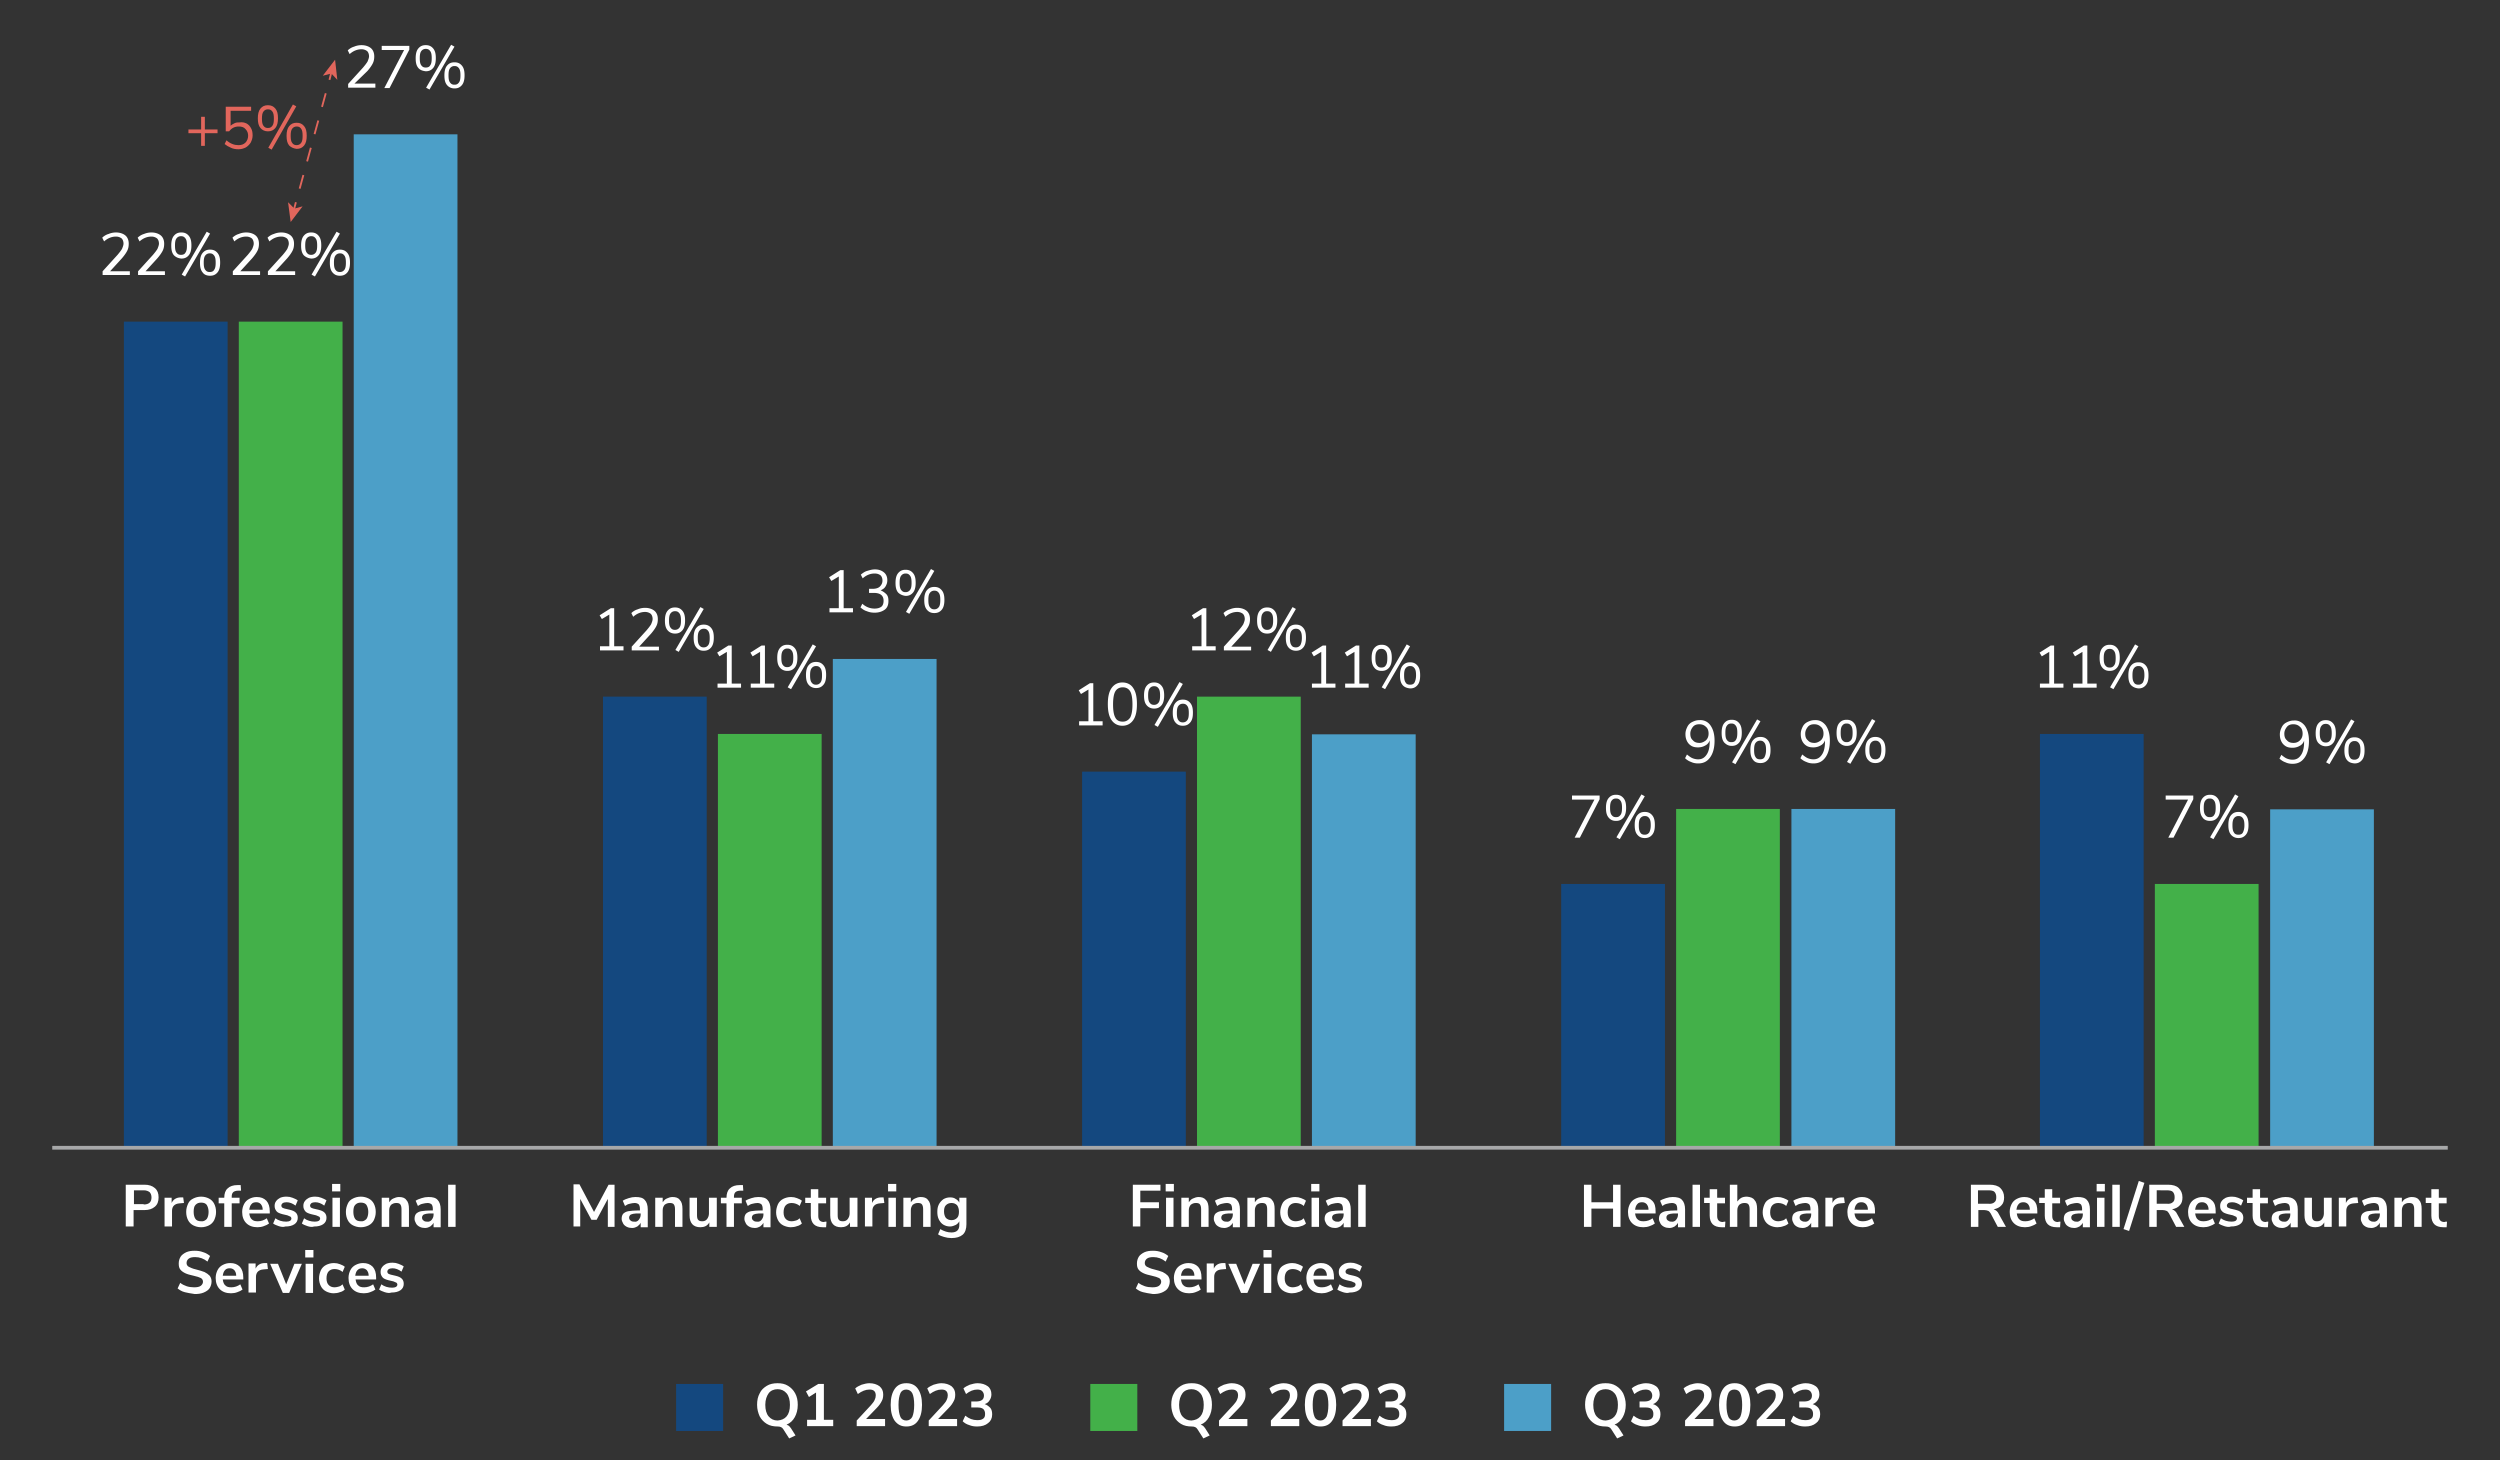 <svg version="1.1" id="Layer_1" xmlns="http://www.w3.org/2000/svg" x="0" y="0" viewBox="0 0 670 391.3" style="enable-background:new 0 0 670 391.3" xml:space="preserve"><rect x="0" y="0" width="670" height="391.3" fill="#333333" stroke="none"/><style>.st0{fill:#4c9fc8}.st1{fill:#43b049}.st2{fill:#14487f}.st3{fill:#fff}.st5{fill:#e2665c}.st6{fill:none;stroke:#e2665c;stroke-width:.5;stroke-miterlimit:10}</style><path class="st0" d="M608.4 216.9h27.8v90.8h-27.8z"/><path class="st1" d="M577.5 236.9h27.8v70.7h-27.8z"/><path class="st2" d="M546.7 196.7h27.8v110.9h-27.8z"/><path class="st0" d="M480.1 216.8h27.8v90.8h-27.8z"/><path class="st1" d="M449.2 216.8H477v90.8h-27.8z"/><path class="st2" d="M418.4 236.9h27.8v70.7h-27.8z"/><path class="st0" d="M351.6 196.8h27.8v110.9h-27.8z"/><path class="st1" d="M320.8 186.7h27.8v121h-27.8z"/><path class="st2" d="M290 206.8h27.8v100.8H290z"/><path class="st0" d="M223.2 176.6H251v131.1h-27.8z"/><path class="st1" d="M192.4 196.7h27.8v110.9h-27.8z"/><path class="st2" d="M161.6 186.7h27.8v120.9h-27.8z"/><path class="st0" d="M94.8 36h27.8v271.7H94.8z"/><path class="st1" d="M64 86.2h27.8v221.5H64z"/><path class="st2" d="M33.2 86.2H61v221.5H33.2z"/><path class="st3" d="M33.8 317.5h4.9c1.2 0 2.1.3 2.8.9s1 1.4 1 2.5-.3 1.9-1 2.5c-.7.6-1.6.9-2.8.9h-2.9v4.4h-2.1v-11.2zm4.7 5.3c1.4 0 2.1-.6 2.1-1.9 0-.6-.2-1.1-.5-1.4-.4-.3-.9-.5-1.6-.5h-2.6v3.7h2.6zM49.3 322.4l-1.2.1c-1.3.1-2 .8-2 2v4.2h-2V321H46v1.4c.4-.9 1.2-1.5 2.5-1.5h.6l.2 1.5zM51.8 328.4c-.6-.3-1.1-.8-1.4-1.4-.3-.6-.5-1.3-.5-2.2s.2-1.5.5-2.2.8-1.1 1.4-1.4c.6-.3 1.3-.5 2.1-.5s1.5.2 2.1.5c.6.3 1.1.8 1.4 1.4.3.6.5 1.3.5 2.2s-.2 1.5-.5 2.2c-.3.6-.8 1.1-1.4 1.4-.6.3-1.3.5-2.1.5s-1.5-.2-2.1-.5zm3.6-1.7c.3-.4.5-1.1.5-1.9 0-.8-.2-1.4-.5-1.9-.3-.4-.8-.6-1.5-.6s-1.1.2-1.5.6-.5 1.1-.5 1.9c0 .8.2 1.5.5 1.9.3.4.8.6 1.5.6.6.1 1.1-.2 1.5-.6zM62.1 321h2.1v1.5h-2.1v6.3h-2v-6.3h-1.5V321h1.5c0-1.1.3-2 .9-2.5.6-.6 1.5-.9 2.7-.9h.8l.1 1.5h-.8c-.6 0-1.1.2-1.3.4-.3.3-.4.7-.4 1.2v.3zM72.1 325.2h-5.3c.1.7.3 1.3.7 1.6.4.4.9.5 1.6.5.9 0 1.7-.3 2.4-.8l.6 1.4c-.4.3-.8.5-1.4.7-.5.2-1.1.3-1.7.3-1.3 0-2.3-.4-3-1.1-.7-.7-1.1-1.7-1.1-3 0-.8.2-1.5.5-2.1.3-.6.8-1.1 1.4-1.4s1.2-.5 2-.5c1.1 0 1.9.3 2.6 1 .6.7.9 1.6.9 2.9v.5zm-4.7-2.5c-.3.3-.5.8-.6 1.5h3.6c0-.7-.2-1.1-.5-1.5-.3-.3-.7-.5-1.2-.5s-1 .1-1.3.5zM74.7 328.6c-.6-.2-1.1-.4-1.5-.7l.6-1.4c.8.6 1.8.9 2.9.9.5 0 .8-.1 1-.2.2-.1.4-.4.4-.6 0-.2-.1-.4-.2-.5s-.5-.2-.9-.4l-1.3-.3c-.7-.2-1.3-.4-1.6-.8s-.5-.8-.5-1.4c0-.5.1-.9.4-1.3.3-.4.7-.7 1.1-.9.5-.2 1-.3 1.7-.3.6 0 1.1.1 1.6.3.5.2 1 .4 1.4.7l-.6 1.4c-.8-.6-1.6-.9-2.4-.9-.4 0-.8.1-1 .2-.2.2-.4.4-.4.7 0 .2.1.4.2.5s.4.2.7.3l1.3.3c.8.2 1.3.4 1.7.8.4.4.5.9.5 1.4 0 .7-.3 1.3-.9 1.7-.6.4-1.4.6-2.4.6-.6.2-1.2.1-1.8-.1zM82.4 328.6c-.6-.2-1.1-.4-1.5-.7l.6-1.4c.8.6 1.8.9 2.9.9.5 0 .8-.1 1-.2.2-.1.4-.4.4-.6 0-.2-.1-.4-.2-.5s-.5-.2-.9-.4l-1.3-.3c-.7-.2-1.3-.4-1.6-.8s-.5-.8-.5-1.4c0-.5.1-.9.4-1.3.3-.4.7-.7 1.1-.9.5-.2 1-.3 1.7-.3.6 0 1.1.1 1.6.3.5.2 1 .4 1.4.7l-.6 1.4c-.8-.6-1.6-.9-2.4-.9-.4 0-.8.1-1 .2-.2.2-.4.4-.4.7 0 .2.1.4.2.5s.4.2.7.3l1.3.3c.8.2 1.3.4 1.7.8.4.4.5.9.5 1.4 0 .7-.3 1.3-.9 1.7-.6.4-1.4.6-2.4.6-.6.2-1.2.1-1.8-.1zM89 317.3h2.2v2H89v-2zm.1 11.5V321h2v7.8h-2zM94.6 328.4c-.6-.3-1.1-.8-1.4-1.4-.3-.6-.5-1.3-.5-2.2s.2-1.5.5-2.2.8-1.1 1.4-1.4c.6-.3 1.3-.5 2.1-.5s1.5.2 2.1.5c.6.3 1.1.8 1.4 1.4.3.6.5 1.3.5 2.2s-.2 1.5-.5 2.2c-.3.6-.8 1.1-1.4 1.4-.6.3-1.3.5-2.1.5s-1.5-.2-2.1-.5zm3.6-1.7c.3-.4.5-1.1.5-1.9 0-.8-.2-1.4-.5-1.9-.3-.4-.8-.6-1.5-.6s-1.1.2-1.5.6-.5 1.1-.5 1.9c0 .8.2 1.5.5 1.9.3.4.8.6 1.5.6.6.1 1.1-.2 1.5-.6zM108.9 321.6c.5.5.7 1.3.7 2.4v4.8h-2v-4.7c0-.6-.1-1-.3-1.3s-.6-.4-1.1-.4c-.6 0-1 .2-1.4.5-.3.4-.5.8-.5 1.5v4.4h-2V321h2v1.2c.3-.4.6-.8 1.1-1 .4-.2 1-.4 1.5-.4.9 0 1.6.2 2 .8zM117.3 321.6c.5.5.8 1.4.8 2.5v4.8h-1.9v-1.2c-.2.4-.5.7-.9 1-.4.2-.8.4-1.4.4-.5 0-1-.1-1.4-.3-.4-.2-.8-.5-1-.9-.2-.4-.4-.8-.4-1.2 0-.6.1-1 .4-1.4.3-.3.8-.6 1.4-.7.7-.1 1.6-.2 2.7-.2h.4v-.4c0-.5-.1-.9-.3-1.2-.2-.2-.6-.4-1.1-.4-.4 0-.9.1-1.3.2-.5.1-.9.3-1.3.6l-.6-1.4c.4-.3 1-.5 1.6-.7.6-.2 1.2-.3 1.8-.3 1.2 0 2 .2 2.5.8zm-1.6 5.3c.3-.4.5-.8.5-1.4v-.3h-.3c-.7 0-1.3 0-1.7.1-.4.1-.7.2-.8.3s-.3.4-.3.7c0 .3.1.6.4.8.2.2.5.3.9.3.5.1 1-.1 1.3-.5zM120.1 328.8v-11.3h2v11.3h-2zM49.5 346.3c-.8-.2-1.4-.6-1.9-1l.7-1.5c.5.4 1.1.7 1.7.9.6.2 1.3.3 2 .3.8 0 1.4-.1 1.8-.4.4-.3.6-.7.6-1.1 0-.4-.2-.8-.6-1-.4-.2-1-.4-1.9-.6-.9-.2-1.7-.4-2.3-.7s-1-.6-1.3-1c-.3-.4-.4-.9-.4-1.6 0-.7.2-1.3.5-1.8s.9-.9 1.5-1.2c.7-.3 1.4-.4 2.3-.4.8 0 1.5.1 2.3.4.7.2 1.3.6 1.8 1l-.7 1.5c-1-.8-2.1-1.2-3.3-1.2-.7 0-1.3.1-1.7.4s-.6.7-.6 1.2c0 .4.2.8.6 1 .4.2 1 .5 1.9.7.9.2 1.7.5 2.3.7.6.3 1 .6 1.4 1 .3.4.5.9.5 1.5 0 .7-.2 1.3-.5 1.8s-.9.9-1.6 1.2c-.7.3-1.5.4-2.4.4-1.2-.2-2-.3-2.7-.5zM65 342.9h-5.3c.1.7.3 1.3.7 1.6.4.4.9.5 1.6.5.9 0 1.7-.3 2.4-.8l.6 1.4c-.4.3-.8.5-1.4.7-.5.2-1.1.3-1.7.3-1.3 0-2.3-.4-3-1.1-.7-.7-1.1-1.7-1.1-3 0-.8.2-1.5.5-2.1.3-.6.8-1.1 1.4-1.4s1.2-.5 2-.5c1.1 0 1.9.3 2.6 1 .6.7.9 1.6.9 2.9v.5zm-4.7-2.5c-.3.3-.5.8-.6 1.5h3.6c0-.7-.2-1.1-.5-1.5-.3-.3-.7-.5-1.2-.5s-1 .1-1.3.5zM71.8 340.1l-1.2.1c-1.3.1-2 .8-2 2v4.2h-2v-7.8h1.9v1.4c.4-.9 1.2-1.5 2.5-1.5h.6l.2 1.6zM78.9 338.7h2l-3.4 7.8h-1.7l-3.4-7.8h2.1l2.2 5.5 2.2-5.5zM81.8 335H84v2h-2.2v-2zm.1 11.5v-7.8h2v7.8h-2zM87.4 346.1c-.6-.3-1.1-.8-1.4-1.4-.3-.6-.5-1.3-.5-2.1s.2-1.5.5-2.2c.3-.6.8-1.1 1.4-1.4s1.3-.5 2.1-.5c.6 0 1.1.1 1.6.3s1 .4 1.3.7l-.6 1.4c-.3-.3-.7-.5-1-.6s-.7-.2-1.1-.2c-.7 0-1.2.2-1.6.6-.4.4-.6 1.1-.6 1.9 0 .8.2 1.4.6 1.8.4.4.9.6 1.6.6.4 0 .7-.1 1.1-.2.4-.1.7-.3 1-.6l.6 1.4c-.3.3-.8.6-1.3.7-.5.2-1.1.3-1.7.3-.7 0-1.4-.2-2-.5zM100.6 342.9h-5.3c.1.7.3 1.3.7 1.6.4.4.9.5 1.6.5.9 0 1.7-.3 2.4-.8l.6 1.4c-.4.3-.8.5-1.4.7-.5.2-1.1.3-1.7.3-1.3 0-2.3-.4-3-1.1-.7-.7-1.1-1.7-1.1-3 0-.8.2-1.5.5-2.1.3-.6.8-1.1 1.4-1.4s1.2-.5 2-.5c1.1 0 1.9.3 2.6 1 .6.7.9 1.6.9 2.9v.5zm-4.8-2.5c-.3.3-.5.8-.6 1.5h3.6c0-.7-.2-1.1-.5-1.5-.3-.3-.7-.5-1.2-.5s-.9.1-1.3.5zM103.1 346.3c-.6-.2-1.1-.4-1.5-.7l.6-1.4c.8.6 1.8.9 2.9.9.5 0 .8-.1 1-.2.2-.1.4-.4.4-.6 0-.2-.1-.4-.2-.5s-.5-.2-.9-.4l-1.3-.3c-.7-.2-1.3-.4-1.6-.8s-.5-.8-.5-1.4c0-.5.1-.9.4-1.3.3-.4.7-.7 1.1-.9.5-.2 1-.3 1.7-.3.6 0 1.1.1 1.6.3.5.2 1 .4 1.4.7l-.6 1.4c-.8-.6-1.6-.9-2.4-.9-.4 0-.8.1-1 .2-.2.2-.4.4-.4.7 0 .2.1.4.2.5s.4.2.7.3l1.3.3c.8.2 1.3.4 1.7.8.4.4.5.9.5 1.4 0 .7-.3 1.3-.9 1.7-.6.4-1.4.6-2.4.6-.5.2-1.2.1-1.8-.1zM163.1 317.5h1.6v11.3h-1.8v-7.5l-3 5.6h-1.4l-3-5.6v7.4h-1.8v-11.3h1.6l3.9 7.4 3.9-7.3zM172.8 321.6c.5.5.8 1.4.8 2.5v4.8h-1.9v-1.2c-.2.4-.5.7-.9 1-.4.2-.8.4-1.4.4-.5 0-1-.1-1.4-.3-.4-.2-.8-.5-1-.9-.2-.4-.4-.8-.4-1.2 0-.6.1-1 .4-1.4.3-.3.8-.6 1.4-.7.7-.1 1.6-.2 2.7-.2h.4v-.4c0-.5-.1-.9-.3-1.2-.2-.2-.6-.4-1.1-.4-.4 0-.9.1-1.3.2-.5.1-.9.3-1.3.6l-.6-1.4c.4-.3 1-.5 1.6-.7.6-.2 1.2-.3 1.8-.3 1.2 0 2 .2 2.5.8zm-1.6 5.3c.3-.4.5-.8.5-1.4v-.3h-.3c-.7 0-1.3 0-1.7.1-.4.1-.7.2-.8.3s-.3.4-.3.7c0 .3.1.6.4.8.2.2.5.3.9.3.6.1 1-.1 1.3-.5zM182.2 321.6c.5.5.7 1.3.7 2.4v4.8h-2v-4.7c0-.6-.1-1-.3-1.3s-.6-.4-1.1-.4c-.6 0-1 .2-1.4.5-.3.4-.5.8-.5 1.5v4.4h-2V321h2v1.2c.3-.4.6-.8 1.1-1 .4-.2 1-.4 1.5-.4.9 0 1.6.2 2 .8zM192.1 321v7.8h-2v-1.2c-.2.4-.6.8-1 1s-.9.3-1.4.3c-1.9 0-2.9-1.1-2.9-3.2V321h2v4.7c0 .6.1 1 .3 1.2.2.3.6.4 1.1.4.6 0 1-.2 1.3-.6.3-.4.5-.9.5-1.5V321h2.1zM196.7 321h2.1v1.5h-2.1v6.3h-2v-6.3h-1.5V321h1.5c0-1.1.3-2 .9-2.5.6-.6 1.5-.9 2.7-.9h.8l.1 1.5h-.8c-.6 0-1.1.2-1.3.4-.3.3-.4.7-.4 1.2v.3zM205.7 321.6c.5.5.8 1.4.8 2.5v4.8h-1.9v-1.2c-.2.4-.5.7-.9 1-.4.2-.8.4-1.4.4-.5 0-1-.1-1.4-.3-.4-.2-.8-.5-1-.9-.2-.4-.4-.8-.4-1.2 0-.6.1-1 .4-1.4.3-.3.8-.6 1.4-.7.7-.1 1.6-.2 2.7-.2h.4v-.4c0-.5-.1-.9-.3-1.2-.2-.2-.6-.4-1.1-.4-.4 0-.9.1-1.3.2-.5.1-.9.3-1.3.6l-.6-1.4c.4-.3 1-.5 1.6-.7.6-.2 1.2-.3 1.8-.3 1.2 0 2 .2 2.5.8zm-1.6 5.3c.3-.4.5-.8.5-1.4v-.3h-.3c-.7 0-1.3 0-1.7.1-.4.1-.7.2-.8.3s-.3.4-.3.7c0 .3.1.6.4.8.2.2.5.3.9.3.6.1 1-.1 1.3-.5zM209.9 328.4c-.6-.3-1.1-.8-1.4-1.4-.3-.6-.5-1.3-.5-2.1s.2-1.5.5-2.2c.3-.6.8-1.1 1.4-1.4s1.3-.5 2.1-.5c.6 0 1.1.1 1.6.3s1 .4 1.3.7l-.6 1.4c-.3-.3-.7-.5-1-.6s-.7-.2-1.1-.2c-.7 0-1.2.2-1.6.6-.4.4-.6 1.1-.6 1.9 0 .8.2 1.4.6 1.8.4.4.9.6 1.6.6.4 0 .7-.1 1.1-.2.4-.1.7-.3 1-.6l.6 1.4c-.3.3-.8.6-1.3.7-.5.2-1.1.3-1.7.3-.6 0-1.4-.2-2-.5zM221.5 327.4l-.1 1.5h-.9c-1.1 0-1.9-.3-2.4-.8s-.8-1.3-.8-2.3v-3.4h-1.5V321h1.5v-2.3h2v2.3h2.1v1.5h-2.1v3.4c0 1 .5 1.6 1.5 1.6.2-.1.4-.1.7-.1zM229.8 321v7.8h-2v-1.2c-.2.4-.6.8-1 1s-.9.3-1.4.3c-1.9 0-2.9-1.1-2.9-3.2V321h2v4.7c0 .6.1 1 .3 1.2.2.3.6.4 1.1.4.6 0 1-.2 1.3-.6.3-.4.5-.9.5-1.5V321h2.1zM237 322.4l-1.2.1c-1.3.1-2 .8-2 2v4.2h-2V321h1.9v1.4c.4-.9 1.2-1.5 2.5-1.5h.6l.2 1.5zM238 317.3h2.2v2H238v-2zm.1 11.5V321h2v7.8h-2zM248.7 321.6c.5.5.7 1.3.7 2.4v4.8h-2v-4.7c0-.6-.1-1-.3-1.3s-.6-.4-1.1-.4c-.6 0-1 .2-1.4.5-.3.4-.5.8-.5 1.5v4.4h-2V321h2v1.2c.3-.4.6-.8 1.1-1 .4-.2 1-.4 1.5-.4.9 0 1.6.2 2 .8zM259 321v7.1c0 1.2-.3 2.2-1 2.8-.7.6-1.7.9-3 .9-.7 0-1.3-.1-2-.3s-1.2-.4-1.6-.7l.6-1.4c1 .6 2 .9 3 .9 1.4 0 2.1-.7 2.1-2v-1c-.2.4-.6.8-1 1-.4.2-1 .4-1.5.4-.7 0-1.3-.2-1.8-.5s-.9-.8-1.2-1.4c-.3-.6-.4-1.3-.4-2 0-.8.1-1.4.4-2 .3-.6.7-1 1.2-1.4.5-.3 1.1-.5 1.8-.5.6 0 1.1.1 1.5.4.4.2.8.6 1 1V321h1.9zm-2.5 5.4c.4-.4.5-1 .5-1.7s-.2-1.3-.5-1.7c-.4-.4-.9-.6-1.5-.6s-1.1.2-1.5.6-.5 1-.5 1.7.2 1.3.5 1.7c.4.4.9.6 1.5.6s1.1-.2 1.5-.6zM303.6 328.8v-11.3h7.4v1.6h-5.4v3.1h5v1.6h-5v4.9h-2zM312.4 317.3h2.2v2h-2.2v-2zm.1 11.5V321h2v7.8h-2zM323.2 321.6c.5.5.7 1.3.7 2.4v4.8h-2v-4.7c0-.6-.1-1-.3-1.3s-.6-.4-1.1-.4c-.6 0-1 .2-1.4.5-.3.4-.5.8-.5 1.5v4.4h-2V321h2v1.2c.3-.4.6-.8 1.1-1 .4-.2 1-.4 1.5-.4.8 0 1.5.2 2 .8zM331.5 321.6c.5.5.8 1.4.8 2.5v4.8h-1.9v-1.2c-.2.4-.5.7-.9 1-.4.2-.8.4-1.4.4-.5 0-1-.1-1.4-.3-.4-.2-.8-.5-1-.9-.2-.4-.4-.8-.4-1.2 0-.6.1-1 .4-1.4.3-.3.8-.6 1.4-.7.7-.1 1.6-.2 2.7-.2h.4v-.4c0-.5-.1-.9-.3-1.2-.2-.2-.6-.4-1.1-.4-.4 0-.9.1-1.3.2-.5.1-.9.3-1.3.6l-.6-1.4c.4-.3 1-.5 1.6-.7.6-.2 1.2-.3 1.8-.3 1.2 0 2 .2 2.5.8zm-1.6 5.3c.3-.4.5-.8.5-1.4v-.3h-.3c-.7 0-1.3 0-1.7.1-.4.1-.7.2-.8.3s-.3.4-.3.7c0 .3.1.6.4.8.2.2.5.3.9.3.6.1 1-.1 1.3-.5zM340.9 321.6c.5.5.7 1.3.7 2.4v4.8h-2v-4.7c0-.6-.1-1-.3-1.3-.2-.3-.6-.4-1.1-.4-.6 0-1 .2-1.4.5-.3.4-.5.8-.5 1.5v4.4h-2V321h2v1.2c.3-.4.6-.8 1.1-1s1-.4 1.5-.4c.9 0 1.6.2 2 .8zM345 328.4c-.6-.3-1.1-.8-1.4-1.4-.3-.6-.5-1.3-.5-2.1s.2-1.5.5-2.2.8-1.1 1.4-1.4c.6-.3 1.3-.5 2.1-.5.6 0 1.1.1 1.6.3.5.2 1 .4 1.3.7l-.6 1.4c-.3-.3-.7-.5-1-.6s-.7-.2-1.1-.2c-.7 0-1.2.2-1.6.6-.4.4-.6 1.1-.6 1.9 0 .8.2 1.4.6 1.8s.9.6 1.6.6c.4 0 .7-.1 1.1-.2.4-.1.7-.3 1-.6l.6 1.4c-.3.3-.8.6-1.3.7-.5.2-1.1.3-1.7.3-.6 0-1.4-.2-2-.5zM351.4 317.3h2.2v2h-2.2v-2zm.1 11.5V321h2v7.8h-2zM361.2 321.6c.5.5.8 1.4.8 2.5v4.8h-1.9v-1.2c-.2.4-.5.7-.9 1-.4.2-.8.4-1.4.4-.5 0-1-.1-1.4-.3-.4-.2-.8-.5-1-.9-.2-.4-.4-.8-.4-1.2 0-.6.1-1 .4-1.4.3-.3.8-.6 1.4-.7.7-.1 1.6-.2 2.7-.2h.4v-.4c0-.5-.1-.9-.3-1.2-.2-.2-.6-.4-1.1-.4-.4 0-.9.1-1.3.2-.5.1-.9.3-1.3.6l-.6-1.4c.4-.3 1-.5 1.6-.7.6-.2 1.2-.3 1.8-.3 1.2 0 2 .2 2.5.8zm-1.6 5.3c.3-.4.5-.8.5-1.4v-.3h-.3c-.7 0-1.3 0-1.7.1-.4.1-.7.2-.8.3-.2.2-.3.4-.3.7 0 .3.1.6.4.8s.5.3.9.3c.5.1 1-.1 1.3-.5zM364 328.8v-11.3h2v11.3h-2zM306.3 346.3c-.8-.2-1.4-.6-1.9-1l.7-1.5c.5.4 1.1.7 1.7.9.6.2 1.3.3 2 .3.8 0 1.4-.1 1.8-.4.4-.3.6-.7.6-1.1 0-.4-.2-.8-.6-1-.4-.2-1-.4-1.9-.6-.9-.2-1.7-.4-2.3-.7s-1-.6-1.3-1c-.3-.4-.4-.9-.4-1.6 0-.7.2-1.3.5-1.8s.9-.9 1.5-1.2c.7-.3 1.4-.4 2.3-.4.8 0 1.5.1 2.3.4.7.2 1.3.6 1.8 1l-.7 1.5c-1-.8-2.1-1.2-3.3-1.2-.7 0-1.3.1-1.7.4s-.6.7-.6 1.2c0 .4.2.8.6 1 .4.2 1 .5 1.9.7.9.2 1.7.5 2.3.7.6.3 1 .6 1.4 1 .3.4.5.9.5 1.5 0 .7-.2 1.3-.5 1.8s-.9.9-1.6 1.2c-.7.3-1.5.4-2.4.4-1.2-.2-2-.3-2.7-.5zM321.8 342.9h-5.3c.1.7.3 1.3.7 1.6.4.4.9.5 1.6.5.9 0 1.7-.3 2.4-.8l.6 1.4c-.4.3-.8.5-1.4.7-.5.2-1.1.3-1.7.3-1.3 0-2.3-.4-3-1.1-.7-.7-1.1-1.7-1.1-3 0-.8.2-1.5.5-2.1.3-.6.8-1.1 1.4-1.4s1.2-.5 2-.5c1.1 0 1.9.3 2.6 1 .6.7.9 1.6.9 2.9v.5zm-4.7-2.5c-.3.3-.5.8-.6 1.5h3.6c0-.7-.2-1.1-.5-1.5-.3-.3-.7-.5-1.2-.5s-1 .1-1.3.5zM328.6 340.1l-1.2.1c-1.3.1-2 .8-2 2v4.2h-2v-7.8h1.9v1.4c.4-.9 1.2-1.5 2.5-1.5h.6l.2 1.6zM335.7 338.7h2l-3.4 7.8h-1.7l-3.4-7.8h2.1l2.2 5.5 2.2-5.5zM338.6 335h2.2v2h-2.2v-2zm.1 11.5v-7.8h2v7.8h-2zM344.2 346.1c-.6-.3-1.1-.8-1.4-1.4-.3-.6-.5-1.3-.5-2.1s.2-1.5.5-2.2.8-1.1 1.4-1.4c.6-.3 1.3-.5 2.1-.5.6 0 1.1.1 1.6.3.5.2 1 .4 1.3.7l-.6 1.4c-.3-.3-.7-.5-1-.6s-.7-.2-1.1-.2c-.7 0-1.2.2-1.6.6-.4.4-.6 1.1-.6 1.9 0 .8.2 1.4.6 1.8s.9.6 1.6.6c.4 0 .7-.1 1.1-.2.4-.1.7-.3 1-.6l.6 1.4c-.3.3-.8.6-1.3.7-.5.2-1.1.3-1.7.3-.7 0-1.4-.2-2-.5zM357.4 342.9H352c.1.7.3 1.3.7 1.6.4.4.9.5 1.6.5.9 0 1.7-.3 2.4-.8l.6 1.4c-.4.3-.8.5-1.4.7-.5.2-1.1.3-1.7.3-1.3 0-2.3-.4-3-1.1s-1.1-1.7-1.1-3c0-.8.2-1.5.5-2.1.3-.6.8-1.1 1.4-1.4.6-.3 1.2-.5 2-.5 1.1 0 1.9.3 2.6 1s.9 1.6.9 2.9v.5zm-4.8-2.5c-.3.3-.5.8-.6 1.5h3.6c0-.7-.2-1.1-.5-1.5-.3-.3-.7-.5-1.2-.5s-.9.1-1.3.5zM359.9 346.3c-.6-.2-1.1-.4-1.5-.7l.6-1.4c.8.6 1.8.9 2.9.9.5 0 .8-.1 1-.2.2-.1.4-.4.4-.6 0-.2-.1-.4-.2-.5-.2-.1-.5-.2-.9-.4l-1.3-.3c-.7-.2-1.3-.4-1.6-.8-.4-.4-.5-.8-.5-1.4 0-.5.1-.9.4-1.3.3-.4.7-.7 1.1-.9.5-.2 1-.3 1.7-.3.6 0 1.1.1 1.6.3s1 .4 1.4.7l-.6 1.4c-.8-.6-1.6-.9-2.4-.9-.4 0-.8.1-1 .2-.2.2-.4.4-.4.7 0 .2.1.4.2.5.2.1.4.2.7.3l1.3.3c.8.2 1.3.4 1.7.8.4.4.5.9.5 1.4 0 .7-.3 1.3-.9 1.7s-1.4.6-2.4.6c-.5.2-1.2.1-1.8-.1zM432.3 317.5h2v11.3h-2v-4.9h-5.8v4.9h-2v-11.3h2v4.7h5.8v-4.7zM443.5 325.2h-5.3c.1.7.3 1.3.7 1.6.4.4.9.5 1.6.5.9 0 1.7-.3 2.4-.8l.6 1.4c-.4.3-.8.5-1.4.7-.5.2-1.1.3-1.7.3-1.3 0-2.3-.4-3-1.1s-1.1-1.7-1.1-3c0-.8.2-1.5.5-2.1.3-.6.8-1.1 1.4-1.4.6-.3 1.2-.5 2-.5 1.1 0 1.9.3 2.6 1s.9 1.6.9 2.9v.5zm-4.7-2.5c-.3.3-.5.8-.6 1.5h3.6c0-.7-.2-1.1-.5-1.5-.3-.3-.7-.5-1.2-.5s-1 .1-1.3.5zM450.8 321.6c.5.5.8 1.4.8 2.5v4.8h-1.9v-1.2c-.2.4-.5.7-.9 1-.4.2-.8.4-1.4.4-.5 0-1-.1-1.4-.3-.4-.2-.8-.5-1-.9-.2-.4-.4-.8-.4-1.2 0-.6.1-1 .4-1.4.3-.3.8-.6 1.4-.7.7-.1 1.6-.2 2.7-.2h.4v-.4c0-.5-.1-.9-.3-1.2-.2-.2-.6-.4-1.1-.4-.4 0-.9.1-1.3.2-.5.1-.9.3-1.3.6l-.6-1.4c.4-.3 1-.5 1.6-.7.6-.2 1.2-.3 1.8-.3 1.1 0 2 .2 2.5.8zm-1.6 5.3c.3-.4.5-.8.5-1.4v-.3h-.3c-.7 0-1.3 0-1.7.1-.4.1-.7.2-.8.3-.2.2-.3.4-.3.7 0 .3.1.6.4.8s.5.3.9.3c.5.1 1-.1 1.3-.5zM453.6 328.8v-11.3h2v11.3h-2zM462.4 327.4l-.1 1.5h-.9c-1.1 0-1.9-.3-2.4-.8s-.8-1.3-.8-2.3v-3.4h-1.5V321h1.5v-2.3h2v2.3h2.1v1.5h-2.1v3.4c0 1 .5 1.6 1.5 1.6.2-.1.5-.1.7-.1zM470.2 321.6c.5.5.7 1.3.7 2.4v4.8h-2v-4.7c0-.6-.1-1-.3-1.3-.2-.3-.6-.4-1.1-.4-.6 0-1 .2-1.4.5-.3.4-.5.8-.5 1.5v4.4h-2v-11.3h2v4.5c.3-.4.6-.7 1.1-1 .4-.2.9-.3 1.5-.3.9.1 1.6.3 2 .9zM474.3 328.4c-.6-.3-1.1-.8-1.4-1.4-.3-.6-.5-1.3-.5-2.1s.2-1.5.5-2.2.8-1.1 1.4-1.4c.6-.3 1.3-.5 2.1-.5.6 0 1.1.1 1.6.3.5.2 1 .4 1.3.7l-.6 1.4c-.3-.3-.7-.5-1-.6s-.7-.2-1.1-.2c-.7 0-1.2.2-1.6.6-.4.4-.6 1.1-.6 1.9 0 .8.2 1.4.6 1.8s.9.6 1.6.6c.4 0 .7-.1 1.1-.2.4-.1.7-.3 1-.6l.6 1.4c-.3.3-.8.6-1.3.7-.5.2-1.1.3-1.7.3-.7 0-1.4-.2-2-.5zM486.5 321.6c.5.5.8 1.4.8 2.5v4.8h-1.9v-1.2c-.2.4-.5.7-.9 1-.4.2-.8.4-1.4.4-.5 0-1-.1-1.4-.3-.4-.2-.8-.5-1-.9-.2-.4-.4-.8-.4-1.2 0-.6.1-1 .4-1.4.3-.3.8-.6 1.4-.7.7-.1 1.6-.2 2.7-.2h.4v-.4c0-.5-.1-.9-.3-1.2-.2-.2-.6-.4-1.1-.4-.4 0-.9.1-1.3.2-.5.1-.9.3-1.3.6l-.6-1.4c.4-.3 1-.5 1.6-.7.6-.2 1.2-.3 1.8-.3 1.1 0 2 .2 2.5.8zm-1.6 5.3c.3-.4.5-.8.5-1.4v-.3h-.3c-.7 0-1.3 0-1.7.1-.4.1-.7.2-.8.3-.2.2-.3.4-.3.7 0 .3.1.6.4.8s.5.3.9.3c.5.1 1-.1 1.3-.5zM494.4 322.4l-1.2.1c-1.3.1-2 .8-2 2v4.2h-2V321h1.9v1.4c.4-.9 1.2-1.5 2.5-1.5h.6l.2 1.5zM502.3 325.2H497c.1.7.3 1.3.7 1.6.4.4.9.5 1.6.5.9 0 1.7-.3 2.4-.8l.6 1.4c-.4.3-.8.5-1.4.7-.5.2-1.1.3-1.7.3-1.3 0-2.3-.4-3-1.1s-1.1-1.7-1.1-3c0-.8.2-1.5.5-2.1.3-.6.8-1.1 1.4-1.4.6-.3 1.2-.5 2-.5 1.1 0 1.9.3 2.6 1s.9 1.6.9 2.9v.5zm-4.7-2.5c-.3.3-.5.8-.6 1.5h3.6c0-.7-.2-1.1-.5-1.5-.3-.3-.7-.5-1.2-.5s-1 .1-1.3.5zM537.6 328.8h-2.2l-1.9-3.6c-.2-.3-.4-.6-.7-.7s-.6-.2-1-.2h-1.6v4.5h-2v-11.3h5c1.3 0 2.3.3 2.9.9s1 1.4 1 2.5c0 .9-.2 1.6-.7 2.1-.5.6-1.2.9-2.1 1.1.6.2 1.1.6 1.4 1.3l1.9 3.4zm-3.1-6.6c.4-.3.5-.7.5-1.4 0-.6-.2-1.1-.5-1.4s-.9-.4-1.7-.4h-2.7v3.6h2.7c.8.1 1.4-.1 1.7-.4zM545.8 325.2h-5.3c.1.7.3 1.3.7 1.6.4.4.9.5 1.6.5.9 0 1.7-.3 2.4-.8l.6 1.4c-.4.3-.8.5-1.4.7-.5.2-1.1.3-1.7.3-1.3 0-2.3-.4-3-1.1s-1.1-1.7-1.1-3c0-.8.2-1.5.5-2.1.3-.6.8-1.1 1.4-1.4.6-.3 1.2-.5 2-.5 1.1 0 1.9.3 2.6 1s.9 1.6.9 2.9v.5zm-4.8-2.5c-.3.3-.5.8-.6 1.5h3.6c0-.7-.2-1.1-.5-1.5-.3-.3-.7-.5-1.2-.5s-1 .1-1.3.5zM552.2 327.4l-.1 1.5h-.9c-1.1 0-1.9-.3-2.4-.8s-.8-1.3-.8-2.3v-3.4h-1.5V321h1.5v-2.3h2v2.3h2.1v1.5H550v3.4c0 1 .5 1.6 1.5 1.6.2-.1.4-.1.7-.1zM559.3 321.6c.5.5.8 1.4.8 2.5v4.8h-1.9v-1.2c-.2.4-.5.7-.9 1-.4.2-.8.4-1.4.4-.5 0-1-.1-1.4-.3-.4-.2-.8-.5-1-.9-.2-.4-.4-.8-.4-1.2 0-.6.1-1 .4-1.4.3-.3.8-.6 1.4-.7.7-.1 1.6-.2 2.7-.2h.4v-.4c0-.5-.1-.9-.3-1.2-.2-.2-.6-.4-1.1-.4-.4 0-.9.1-1.3.2-.5.1-.9.3-1.3.6l-.6-1.4c.4-.3 1-.5 1.6-.7.6-.2 1.2-.3 1.8-.3 1.1 0 2 .2 2.5.8zm-1.6 5.3c.3-.4.5-.8.5-1.4v-.3h-.3c-.7 0-1.3 0-1.7.1-.4.1-.7.2-.8.3-.2.2-.3.4-.3.7 0 .3.1.6.4.8s.5.3.9.3c.5.1.9-.1 1.3-.5zM561.9 317.3h2.2v2h-2.2v-2zm.1 11.5V321h2v7.8h-2zM566.1 328.8v-11.3h2v11.3h-2zM570.6 329.9l-1.5-.5 4.1-12.9 1.5.5-4.1 12.9zM585.4 328.8h-2.2l-1.9-3.6c-.2-.3-.4-.6-.7-.7s-.6-.2-1-.2H578v4.5h-2v-11.3h5c1.3 0 2.3.3 2.9.9s1 1.4 1 2.5c0 .9-.2 1.6-.7 2.1-.5.6-1.2.9-2.1 1.1.6.2 1.1.6 1.4 1.3l1.9 3.4zm-3.1-6.6c.4-.3.5-.7.5-1.4 0-.6-.2-1.1-.5-1.4s-.9-.4-1.7-.4H578v3.6h2.7c.7.1 1.3-.1 1.6-.4zM593.6 325.2h-5.3c.1.7.3 1.3.7 1.6.4.4.9.5 1.6.5.9 0 1.7-.3 2.4-.8l.6 1.4c-.4.3-.8.5-1.4.7-.5.2-1.1.3-1.7.3-1.3 0-2.3-.4-3-1.1s-1.1-1.7-1.1-3c0-.8.2-1.5.5-2.1.3-.6.8-1.1 1.4-1.4.6-.3 1.2-.5 2-.5 1.1 0 1.9.3 2.6 1s.9 1.6.9 2.9v.5zm-4.7-2.5c-.3.3-.5.8-.6 1.5h3.6c0-.7-.2-1.1-.5-1.5-.3-.3-.7-.5-1.2-.5s-1 .1-1.3.5zM596.1 328.6c-.6-.2-1.1-.4-1.5-.7l.6-1.4c.8.6 1.8.9 2.9.9.5 0 .8-.1 1-.2.2-.1.4-.4.4-.6 0-.2-.1-.4-.2-.5-.2-.1-.5-.2-.9-.4l-1.3-.3c-.7-.2-1.3-.4-1.6-.8-.4-.4-.5-.8-.5-1.4 0-.5.1-.9.4-1.3.3-.4.7-.7 1.1-.9.5-.2 1-.3 1.7-.3.6 0 1.1.1 1.6.3s1 .4 1.4.7l-.6 1.4c-.8-.6-1.6-.9-2.4-.9-.4 0-.8.1-1 .2-.2.2-.4.4-.4.7 0 .2.1.4.2.5.2.1.4.2.7.3l1.3.3c.8.2 1.3.4 1.7.8.4.4.5.9.5 1.4 0 .7-.3 1.3-.9 1.7s-1.4.6-2.4.6c-.5.2-1.2.1-1.8-.1zM607.9 327.4l-.1 1.5h-.9c-1.1 0-1.9-.3-2.4-.8s-.8-1.3-.8-2.3v-3.4h-1.5V321h1.5v-2.3h2v2.3h2.1v1.5h-2.1v3.4c0 1 .5 1.6 1.5 1.6.2-.1.4-.1.7-.1zM615 321.6c.5.5.8 1.4.8 2.5v4.8h-1.9v-1.2c-.2.4-.5.7-.9 1-.4.2-.8.4-1.4.4-.5 0-1-.1-1.4-.3-.4-.2-.8-.5-1-.9-.2-.4-.4-.8-.4-1.2 0-.6.1-1 .4-1.4.3-.3.8-.6 1.4-.7.7-.1 1.6-.2 2.7-.2h.4v-.4c0-.5-.1-.9-.3-1.2-.2-.2-.6-.4-1.1-.4-.4 0-.9.1-1.3.2-.5.1-.9.3-1.3.6l-.6-1.4c.4-.3 1-.5 1.6-.7.6-.2 1.2-.3 1.8-.3 1.1 0 1.9.2 2.5.8zm-1.7 5.3c.3-.4.5-.8.5-1.4v-.3h-.3c-.7 0-1.3 0-1.7.1-.4.1-.7.2-.8.3-.2.2-.3.4-.3.7 0 .3.1.6.4.8s.5.3.9.3c.6.1 1-.1 1.3-.5zM624.9 321v7.8h-2v-1.2c-.2.4-.6.8-1 1s-.9.3-1.4.3c-1.9 0-2.9-1.1-2.9-3.2V321h2v4.7c0 .6.1 1 .3 1.2.2.3.6.4 1.1.4.6 0 1-.2 1.3-.6s.5-.9.5-1.5V321h2.1zM632 322.4l-1.2.1c-1.3.1-2 .8-2 2v4.2h-2V321h1.9v1.4c.4-.9 1.2-1.5 2.5-1.5h.6l.2 1.5zM638.9 321.6c.5.5.8 1.4.8 2.5v4.8h-1.9v-1.2c-.2.4-.5.7-.9 1-.4.2-.8.4-1.4.4-.5 0-1-.1-1.4-.3-.4-.2-.8-.5-1-.9-.2-.4-.4-.8-.4-1.2 0-.6.1-1 .4-1.4.3-.3.8-.6 1.4-.7.7-.1 1.6-.2 2.7-.2h.4v-.4c0-.5-.1-.9-.3-1.2-.2-.2-.6-.4-1.1-.4-.4 0-.9.1-1.3.2-.5.1-.9.3-1.3.6l-.6-1.4c.4-.3 1-.5 1.6-.7.6-.2 1.2-.3 1.8-.3 1.2 0 2 .2 2.5.8zm-1.6 5.3c.3-.4.5-.8.5-1.4v-.3h-.3c-.7 0-1.3 0-1.7.1-.4.1-.7.2-.8.3-.2.2-.3.4-.3.7 0 .3.1.6.4.8s.5.3.9.3c.5.1 1-.1 1.3-.5zM648.3 321.6c.5.5.7 1.3.7 2.4v4.8h-2v-4.7c0-.6-.1-1-.3-1.3-.2-.3-.6-.4-1.1-.4-.6 0-1 .2-1.4.5-.3.4-.5.8-.5 1.5v4.4h-2V321h2v1.2c.3-.4.6-.8 1.1-1 .4-.2 1-.4 1.5-.4.9 0 1.6.2 2 .8zM655.8 327.4l-.1 1.5h-.9c-1.1 0-1.9-.3-2.4-.8s-.8-1.3-.8-2.3v-3.4h-1.5V321h1.5v-2.3h2v2.3h2.1v1.5h-2.1v3.4c0 1 .5 1.6 1.5 1.6.2-.1.4-.1.7-.1zM211.4 382.1c.2.2.4.4.6.7l1.2 1.9-1.7.8-1.6-2.5c-.3-.5-.8-.7-1.5-.7-1.1 0-2.1-.2-2.9-.7-.8-.5-1.4-1.1-1.9-2-.4-.9-.7-1.9-.7-3.1 0-1.2.2-2.2.7-3.1.4-.9 1.1-1.5 1.9-2 .8-.5 1.8-.7 2.9-.7 1.1 0 2 .2 2.8.7.8.5 1.4 1.1 1.9 2s.7 1.9.7 3.1c0 1.3-.3 2.4-.8 3.3s-1.2 1.6-2.2 2l.6.3zm-.6-2.5c.6-.7.9-1.7.9-3.1 0-1.3-.3-2.4-.9-3.1-.6-.7-1.4-1.1-2.4-1.1s-1.9.4-2.4 1.1-.9 1.7-.9 3.1c0 1.3.3 2.4.9 3.1.6.7 1.4 1.1 2.4 1.1 1-.1 1.8-.4 2.4-1.1zM220.9 380.5h2.4v1.7h-7v-1.7h2.4v-7.3l-1.9 1.2-.8-1.5 3.3-2h1.5v9.6zM237.2 380.5v1.7h-7.6v-1.5l3.8-4.1c.4-.5.8-.9 1-1.4.2-.4.3-.8.3-1.2 0-.5-.1-.9-.4-1.2s-.7-.4-1.3-.4c-1 0-2 .4-3.1 1.2l-.7-1.5c.4-.4 1-.7 1.7-1 .7-.2 1.4-.4 2.1-.4 1.1 0 2 .3 2.7.8.7.6 1 1.3 1 2.2 0 .7-.1 1.3-.4 1.8-.3.6-.7 1.2-1.4 1.9l-2.8 2.9h5.1zM239.8 380.8c-.7-1-1.1-2.4-1.1-4.3s.4-3.3 1.1-4.3 1.7-1.5 3.1-1.5 2.4.5 3.1 1.5 1.1 2.4 1.1 4.3-.4 3.3-1.1 4.3-1.7 1.5-3.1 1.5-2.3-.5-3.1-1.5zm4.7-1.1c.3-.7.5-1.7.5-3.2 0-1.4-.2-2.5-.5-3.1s-.9-1-1.6-1c-.7 0-1.3.3-1.6 1s-.5 1.7-.5 3.1c0 1.5.2 2.5.5 3.2.3.7.9 1 1.6 1 .7 0 1.3-.4 1.6-1zM256.5 380.5v1.7h-7.6v-1.5l3.8-4.1c.4-.5.8-.9 1-1.4.2-.4.3-.8.3-1.2 0-.5-.1-.9-.4-1.2s-.7-.4-1.3-.4c-1 0-2 .4-3.1 1.2l-.7-1.5c.4-.4 1-.7 1.7-1 .7-.2 1.4-.4 2.1-.4 1.1 0 2 .3 2.7.8.7.6 1 1.3 1 2.2 0 .7-.1 1.3-.4 1.8-.3.6-.7 1.2-1.4 1.9l-2.8 2.9h5.1zM265.4 377.3c.4.5.5 1.1.5 1.8 0 1-.4 1.8-1.1 2.3-.7.6-1.7.9-2.9.9-.8 0-1.5-.1-2.2-.4-.7-.2-1.3-.6-1.7-1l.7-1.5c1 .8 2 1.2 3.2 1.2.7 0 1.2-.1 1.6-.4.4-.3.5-.7.5-1.3 0-.6-.2-1-.5-1.3-.4-.3-.9-.4-1.7-.4h-1.5v-1.6h1.2c1.5 0 2.2-.5 2.2-1.6 0-.5-.2-.9-.5-1.2-.3-.3-.8-.4-1.3-.4s-1 .1-1.5.3c-.5.2-1 .5-1.5.9l-.7-1.5c.4-.4 1-.7 1.7-1 .7-.2 1.4-.4 2.1-.4 1.1 0 2 .3 2.7.8.7.5 1 1.3 1 2.2 0 .6-.2 1.2-.5 1.6-.3.5-.7.8-1.3 1 .6.2 1.1.6 1.5 1z"/><path class="st2" d="M181.2 370.9h12.6v12.6h-12.6z"/><path class="st3" d="M322.4 382.1c.2.2.4.4.6.7l1.2 1.9-1.7.8-1.6-2.5c-.3-.5-.8-.7-1.5-.7-1.1 0-2.1-.2-2.9-.7-.8-.5-1.4-1.1-1.9-2-.4-.9-.7-1.9-.7-3.1 0-1.2.2-2.2.7-3.1.4-.9 1.1-1.5 1.9-2 .8-.5 1.8-.7 2.9-.7 1.1 0 2 .2 2.8.7.8.5 1.4 1.1 1.9 2s.7 1.9.7 3.1c0 1.3-.3 2.4-.8 3.3s-1.2 1.6-2.2 2l.6.3zm-.7-2.5c.6-.7.9-1.7.9-3.1 0-1.3-.3-2.4-.9-3.1-.6-.7-1.4-1.1-2.4-1.1s-1.9.4-2.4 1.1-.9 1.7-.9 3.1c0 1.3.3 2.4.9 3.1.6.7 1.4 1.1 2.4 1.1 1-.1 1.8-.4 2.4-1.1zM334.3 380.5v1.7h-7.6v-1.5l3.8-4.1c.4-.5.8-.9 1-1.4.2-.4.3-.8.3-1.2 0-.5-.1-.9-.4-1.2-.3-.3-.7-.4-1.3-.4-1 0-2 .4-3.1 1.2l-.7-1.5c.4-.4 1-.7 1.7-1 .7-.2 1.4-.4 2.1-.4 1.1 0 2 .3 2.7.8s1 1.3 1 2.2c0 .7-.1 1.3-.4 1.8-.3.6-.7 1.2-1.4 1.9l-2.8 2.9h5.1zM348.2 380.5v1.7h-7.6v-1.5l3.8-4.1c.4-.5.8-.9 1-1.4.2-.4.3-.8.3-1.2 0-.5-.1-.9-.4-1.2-.3-.3-.7-.4-1.3-.4-1 0-2 .4-3.1 1.2l-.7-1.5c.4-.4 1-.7 1.7-1 .7-.2 1.4-.4 2.1-.4 1.1 0 2 .3 2.7.8s1 1.3 1 2.2c0 .7-.1 1.3-.4 1.8-.3.6-.7 1.2-1.4 1.9l-2.8 2.9h5.1zM350.8 380.8c-.7-1-1.1-2.4-1.1-4.3s.4-3.3 1.1-4.3 1.7-1.5 3.1-1.5 2.4.5 3.1 1.5c.7 1 1.1 2.4 1.1 4.3s-.4 3.3-1.1 4.3c-.7 1-1.7 1.5-3.1 1.5s-2.4-.5-3.1-1.5zm4.7-1.1c.3-.7.5-1.7.5-3.2 0-1.4-.2-2.5-.5-3.1-.3-.7-.9-1-1.6-1s-1.3.3-1.6 1-.5 1.7-.5 3.1c0 1.5.2 2.5.5 3.2.3.7.9 1 1.6 1s1.2-.4 1.6-1zM367.4 380.5v1.7h-7.6v-1.5l3.8-4.1c.4-.5.8-.9 1-1.4.2-.4.3-.8.3-1.2 0-.5-.1-.9-.4-1.2-.3-.3-.7-.4-1.3-.4-1 0-2 .4-3.1 1.2l-.7-1.5c.4-.4 1-.7 1.7-1 .7-.2 1.4-.4 2.1-.4 1.1 0 2 .3 2.7.8s1 1.3 1 2.2c0 .7-.1 1.3-.4 1.8-.3.6-.7 1.2-1.4 1.9l-2.8 2.9h5.1zM376.4 377.3c.4.5.5 1.1.5 1.8 0 1-.4 1.8-1.1 2.3-.7.6-1.7.9-2.9.9-.8 0-1.5-.1-2.2-.4-.7-.2-1.3-.6-1.7-1l.7-1.5c1 .8 2 1.2 3.2 1.2.7 0 1.2-.1 1.6-.4.4-.3.5-.7.5-1.3 0-.6-.2-1-.5-1.3-.4-.3-.9-.4-1.7-.4h-1.5v-1.6h1.2c1.5 0 2.2-.5 2.2-1.6 0-.5-.2-.9-.5-1.2-.3-.3-.8-.4-1.3-.4s-1 .1-1.5.3c-.5.2-1 .5-1.5.9l-.7-1.5c.4-.4 1-.7 1.7-1 .7-.2 1.4-.4 2.1-.4 1.1 0 2 .3 2.7.8.7.5 1 1.3 1 2.2 0 .6-.2 1.2-.5 1.6s-.7.8-1.3 1c.6.2 1.1.6 1.5 1z"/><path class="st1" d="M292.2 370.9h12.6v12.6h-12.6z"/><path class="st3" d="M433.3 382.1c.2.2.4.4.6.7l1.2 1.9-1.7.8-1.6-2.5c-.3-.5-.8-.7-1.5-.7-1.1 0-2.1-.2-2.9-.7-.8-.5-1.4-1.1-1.9-2-.4-.9-.7-1.9-.7-3.1 0-1.2.2-2.2.7-3.1s1.1-1.5 1.9-2c.8-.5 1.8-.7 2.9-.7 1.1 0 2 .2 2.8.7.8.5 1.4 1.1 1.9 2 .4.9.7 1.9.7 3.1 0 1.3-.3 2.4-.8 3.3s-1.2 1.6-2.2 2l.6.3zm-.6-2.5c.6-.7.9-1.7.9-3.1 0-1.3-.3-2.4-.9-3.1-.6-.7-1.4-1.1-2.4-1.1s-1.9.4-2.4 1.1-.9 1.7-.9 3.1c0 1.3.3 2.4.9 3.1.6.7 1.4 1.1 2.4 1.1 1-.1 1.8-.4 2.4-1.1zM444.5 377.3c.4.5.5 1.1.5 1.8 0 1-.4 1.8-1.1 2.3-.7.6-1.7.9-2.9.9-.8 0-1.5-.1-2.2-.4-.7-.2-1.3-.6-1.7-1l.7-1.5c1 .8 2 1.2 3.2 1.2.7 0 1.2-.1 1.6-.4.4-.3.5-.7.5-1.3 0-.6-.2-1-.5-1.3-.4-.3-.9-.4-1.7-.4h-1.5v-1.6h1.2c1.5 0 2.2-.5 2.2-1.6 0-.5-.2-.9-.5-1.2-.3-.3-.8-.4-1.3-.4s-1 .1-1.5.3c-.5.2-1 .5-1.5.9l-.7-1.5c.4-.4 1-.7 1.7-1 .7-.2 1.4-.4 2.1-.4 1.1 0 2 .3 2.7.8.7.5 1 1.3 1 2.2 0 .6-.2 1.2-.5 1.6s-.7.8-1.3 1c.7.2 1.2.6 1.5 1zM459.2 380.5v1.7h-7.6v-1.5l3.8-4.1c.4-.5.8-.9 1-1.4.2-.4.3-.8.3-1.2 0-.5-.1-.9-.4-1.2-.3-.3-.7-.4-1.3-.4-1 0-2 .4-3.1 1.2l-.7-1.5c.4-.4 1-.7 1.7-1 .7-.2 1.4-.4 2.1-.4 1.1 0 2 .3 2.7.8s1 1.3 1 2.2c0 .7-.1 1.3-.4 1.8-.3.6-.7 1.2-1.4 1.9l-2.8 2.9h5.1zM461.8 380.8c-.7-1-1.1-2.4-1.1-4.3s.4-3.3 1.1-4.3 1.7-1.5 3.1-1.5 2.4.5 3.1 1.5c.7 1 1.1 2.4 1.1 4.3s-.4 3.3-1.1 4.3c-.7 1-1.7 1.5-3.1 1.5s-2.4-.5-3.1-1.5zm4.6-1.1c.3-.7.5-1.7.5-3.2 0-1.4-.2-2.5-.5-3.1-.3-.7-.9-1-1.6-1s-1.3.3-1.6 1-.5 1.7-.5 3.1c0 1.5.2 2.5.5 3.2.3.7.9 1 1.6 1s1.3-.4 1.6-1zM478.4 380.5v1.7h-7.6v-1.5l3.8-4.1c.4-.5.8-.9 1-1.4.2-.4.3-.8.3-1.2 0-.5-.1-.9-.4-1.2-.3-.3-.7-.4-1.3-.4-1 0-2 .4-3.1 1.2l-.7-1.5c.4-.4 1-.7 1.7-1 .7-.2 1.4-.4 2.1-.4 1.1 0 2 .3 2.7.8s1 1.3 1 2.2c0 .7-.1 1.3-.4 1.8-.3.6-.7 1.2-1.4 1.9l-2.8 2.9h5.1zM487.3 377.3c.4.5.5 1.1.5 1.8 0 1-.4 1.8-1.1 2.3-.7.6-1.7.9-2.9.9-.8 0-1.5-.1-2.2-.4-.7-.2-1.3-.6-1.7-1l.7-1.5c1 .8 2 1.2 3.2 1.2.7 0 1.2-.1 1.6-.4.4-.3.5-.7.5-1.3 0-.6-.2-1-.5-1.3-.4-.3-.9-.4-1.7-.4h-1.5v-1.6h1.2c1.5 0 2.2-.5 2.2-1.6 0-.5-.2-.9-.5-1.2-.3-.3-.8-.4-1.3-.4s-1 .1-1.5.3c-.5.2-1 .5-1.5.9l-.7-1.5c.4-.4 1-.7 1.7-1 .7-.2 1.4-.4 2.1-.4 1.1 0 2 .3 2.7.8.7.5 1 1.3 1 2.2 0 .6-.2 1.2-.5 1.6s-.7.8-1.3 1c.6.2 1.2.6 1.5 1z"/><path class="st0" d="M403.1 370.9h12.6v12.6h-12.6z"/><path class="st3" d="M100.6 22.4v1.1h-7.3v-1l4-4.4c.5-.6.9-1.1 1.2-1.6.2-.5.4-1 .4-1.4 0-.6-.2-1.1-.5-1.4-.4-.3-.9-.5-1.5-.5-1.1 0-2.2.4-3.2 1.3l-.5-1c.4-.4 1-.8 1.7-1 .7-.3 1.4-.4 2-.4 1 0 1.9.3 2.5.8.6.5.9 1.3.9 2.2 0 .7-.1 1.3-.4 1.9-.3.6-.8 1.3-1.4 2L95 22.4h5.6zM102.2 12.3h7.5v1l-5.3 10.3H103l5.3-10.2h-6v-1.1zM112.1 18.2c-.5-.6-.7-1.4-.7-2.6 0-1.1.2-2 .7-2.6.5-.6 1.1-.9 2-.9.9 0 1.5.3 2 .9.5.6.7 1.4.7 2.6 0 1.1-.2 2-.7 2.6-.5.6-1.1.9-2 .9-.8-.1-1.5-.3-2-.9zm3.2-.7c.3-.4.4-1 .4-1.9 0-.9-.1-1.5-.4-1.9-.3-.4-.6-.6-1.2-.6-.5 0-.9.2-1.2.6-.3.4-.4 1-.4 1.9 0 .9.1 1.5.4 1.9.3.4.6.6 1.2.6s1-.2 1.2-.6zm-.2 6.5-.9-.5 6.7-11.5.9.5-6.7 11.5zm4.7-1.2c-.5-.6-.7-1.4-.7-2.6 0-1.1.2-2 .7-2.6.5-.6 1.1-.9 2-.9.9 0 1.5.3 2 .9.5.6.7 1.4.7 2.6 0 1.1-.2 2-.7 2.6-.5.6-1.1.9-2 .9-.8 0-1.5-.3-2-.9zm3.2-.7c.3-.4.4-1 .4-1.9 0-.9-.1-1.5-.4-1.9-.3-.4-.6-.6-1.2-.6-.5 0-.9.2-1.2.6-.3.4-.4 1-.4 1.9 0 .9.1 1.5.4 1.9.3.4.6.6 1.2.6s.9-.2 1.2-.6zM34.8 72.6v1.1h-7.3v-1l4-4.4c.5-.6.9-1.1 1.2-1.6.2-.5.4-1 .4-1.4 0-.6-.2-1.1-.5-1.4-.4-.3-.9-.5-1.5-.5-1.1 0-2.2.4-3.2 1.3l-.5-1c.4-.4 1-.8 1.7-1 .7-.3 1.4-.4 2-.4 1 0 1.9.3 2.5.8.6.5.9 1.3.9 2.2 0 .7-.1 1.3-.4 1.9-.3.6-.8 1.3-1.4 2l-3.2 3.5h5.3zM44.2 72.6v1.1H37v-1l4-4.4c.5-.6.9-1.1 1.2-1.6.2-.5.4-1 .4-1.4 0-.6-.2-1.1-.5-1.4-.4-.3-.9-.5-1.5-.5-1.1 0-2.2.4-3.2 1.3l-.5-1c.4-.4 1-.8 1.7-1 .7-.3 1.4-.4 2-.4 1 0 1.9.3 2.5.8.6.5.9 1.3.9 2.2 0 .7-.1 1.3-.4 1.9-.3.6-.8 1.3-1.4 2L39 72.7h5.2zM46.6 68.4c-.5-.6-.7-1.4-.7-2.6 0-1.1.2-2 .7-2.6.5-.6 1.1-.9 2-.9.9 0 1.5.3 2 .9.5.6.7 1.4.7 2.6 0 1.1-.2 2-.7 2.6-.5.6-1.1.9-2 .9-.9-.1-1.5-.4-2-.9zm3.1-.7c.3-.4.4-1 .4-1.9 0-.9-.1-1.5-.4-1.9-.3-.4-.6-.6-1.2-.6-.5 0-.9.2-1.2.6-.3.4-.4 1-.4 1.9 0 .9.1 1.5.4 1.9.3.4.6.6 1.2.6s1-.2 1.2-.6zm-.1 6.4-.9-.5 6.7-11.5.9.5-6.7 11.5zm4.7-1.1c-.5-.6-.7-1.4-.7-2.6 0-1.1.2-2 .7-2.6.5-.6 1.1-.9 2-.9.9 0 1.5.3 2 .9.5.6.7 1.4.7 2.6 0 1.1-.2 2-.7 2.6-.5.6-1.1.9-2 .9-.9 0-1.6-.3-2-.9zm3.1-.7c.3-.4.4-1 .4-1.9 0-.9-.1-1.5-.4-1.9-.3-.4-.6-.6-1.2-.6-.5 0-.9.2-1.2.6-.3.4-.4 1-.4 1.9 0 .9.1 1.5.4 1.9.3.4.6.6 1.2.6s1-.2 1.2-.6zM69.7 72.6v1.1h-7.3v-1l4-4.4c.5-.6.9-1.1 1.2-1.6.2-.5.4-1 .4-1.4 0-.6-.2-1.1-.5-1.4-.4-.3-.9-.5-1.5-.5-1.1 0-2.2.4-3.2 1.3l-.5-1c.4-.4 1-.8 1.7-1 .7-.3 1.4-.4 2-.4 1 0 1.9.3 2.5.8.6.5.9 1.3.9 2.2 0 .7-.1 1.3-.4 1.9-.3.6-.8 1.3-1.4 2l-3.2 3.5h5.3zM79.1 72.6v1.1h-7.3v-1l4-4.4c.5-.6.9-1.1 1.2-1.6.2-.5.4-1 .4-1.4 0-.6-.2-1.1-.5-1.4-.4-.3-.9-.5-1.5-.5-1.1 0-2.2.4-3.2 1.3l-.5-1c.4-.4 1-.8 1.7-1 .7-.3 1.4-.4 2-.4 1 0 1.9.3 2.5.8.6.5.9 1.3.9 2.2 0 .7-.1 1.3-.4 1.9-.3.6-.8 1.3-1.4 2l-3.2 3.5h5.3zM81.4 68.4c-.5-.6-.7-1.4-.7-2.6 0-1.1.2-2 .7-2.6.5-.6 1.1-.9 2-.9.9 0 1.5.3 2 .9.5.6.7 1.4.7 2.6 0 1.1-.2 2-.7 2.6-.5.6-1.1.9-2 .9-.8-.1-1.5-.4-2-.9zm3.2-.7c.3-.4.4-1 .4-1.9 0-.9-.1-1.5-.4-1.9-.3-.4-.6-.6-1.2-.6-.5 0-.9.2-1.2.6-.3.4-.4 1-.4 1.9 0 .9.1 1.5.4 1.9.3.4.6.6 1.2.6.5 0 .9-.2 1.2-.6zm-.2 6.4-.9-.5 6.7-11.5.9.5-6.7 11.5zm4.7-1.1c-.5-.6-.7-1.4-.7-2.6 0-1.1.2-2 .7-2.6.5-.6 1.1-.9 2-.9.9 0 1.5.3 2 .9.5.6.7 1.4.7 2.6 0 1.1-.2 2-.7 2.6-.5.6-1.1.9-2 .9-.9 0-1.5-.3-2-.9zm3.2-.7c.3-.4.4-1 .4-1.9 0-.9-.1-1.5-.4-1.9-.3-.4-.6-.6-1.2-.6-.5 0-.9.2-1.2.6-.3.4-.4 1-.4 1.9 0 .9.1 1.5.4 1.9.3.4.6.6 1.2.6.5 0 .9-.2 1.2-.6zM226.1 163h2.5v1.1h-6.3V163h2.5v-8.5l-2 1.2-.6-1 3-1.9h.9V163zM237.6 159.3c.4.5.5 1 .5 1.8 0 1-.3 1.8-1 2.3s-1.6.8-2.7.8c-.7 0-1.4-.1-2.1-.4-.7-.2-1.2-.6-1.7-1l.5-1c1 .9 2.1 1.3 3.3 1.3.8 0 1.4-.2 1.8-.5s.6-.9.6-1.6c0-1.4-.9-2.1-2.6-2.1h-1.3v-1.1h1c.8 0 1.5-.2 1.9-.6.4-.4.7-.9.7-1.6 0-.6-.2-1.1-.5-1.4-.4-.3-.9-.5-1.6-.5-1.1 0-2.2.4-3.2 1.3l-.5-1c.5-.4 1-.8 1.7-1 .7-.2 1.3-.4 2.1-.4 1 0 1.8.3 2.4.8.6.5.9 1.2.9 2.1 0 .7-.2 1.2-.5 1.7s-.8.8-1.3 1a5 5 0 0 1 1.6 1.1zM240.7 158.8c-.5-.6-.7-1.4-.7-2.6 0-1.1.2-2 .7-2.6.5-.6 1.1-.9 2-.9.9 0 1.5.3 2 .9.5.6.7 1.4.7 2.6 0 1.1-.2 2-.7 2.6-.5.6-1.1.9-2 .9-.8-.1-1.5-.4-2-.9zm3.2-.7c.3-.4.4-1 .4-1.9 0-.9-.1-1.5-.4-1.9-.3-.4-.6-.6-1.2-.6-.5 0-.9.2-1.2.6-.3.4-.4 1-.4 1.9 0 .9.1 1.5.4 1.9.3.4.6.6 1.2.6.5 0 .9-.2 1.2-.6zm-.2 6.4-.9-.5 6.7-11.5.9.5-6.7 11.5zm4.7-1.1c-.5-.6-.7-1.4-.7-2.6 0-1.1.2-2 .7-2.6.5-.6 1.1-.9 2-.9.9 0 1.5.3 2 .9.5.6.7 1.4.7 2.6 0 1.1-.2 2-.7 2.6-.5.6-1.1.9-2 .9-.9 0-1.5-.3-2-.9zm3.2-.7c.3-.4.4-1 .4-1.9 0-.9-.1-1.5-.4-1.9-.3-.4-.6-.6-1.2-.6-.5 0-.9.2-1.2.6-.3.4-.4 1-.4 1.9 0 .9.1 1.5.4 1.9.3.4.6.6 1.2.6.5 0 .9-.2 1.2-.6zM196.1 183.2h2.5v1.1h-6.3v-1.1h2.5v-8.5l-2 1.2-.6-1 3-1.9h.9v10.2zM205 183.2h2.5v1.1h-6.3v-1.1h2.5v-8.5l-2 1.2-.6-1 3-1.9h.9v10.2zM209 178.9c-.5-.6-.7-1.4-.7-2.6 0-1.1.2-2 .7-2.6.5-.6 1.1-.9 2-.9.9 0 1.5.3 2 .9.5.6.7 1.4.7 2.6 0 1.1-.2 2-.7 2.6s-1.1.9-2 .9c-.8 0-1.5-.3-2-.9zm3.2-.7c.3-.4.4-1 .4-1.9 0-.9-.1-1.5-.4-1.9-.3-.4-.6-.6-1.2-.6-.5 0-.9.2-1.2.6-.3.4-.4 1-.4 1.9 0 .9.1 1.5.4 1.9.3.4.6.6 1.2.6.5 0 .9-.2 1.2-.6zm-.2 6.5-.9-.5 6.7-11.5.9.5-6.7 11.5zm4.7-1.2c-.5-.6-.7-1.4-.7-2.6 0-1.1.2-2 .7-2.6.5-.6 1.1-.9 2-.9.9 0 1.5.3 2 .9s.7 1.4.7 2.6-.2 2-.7 2.6-1.1.9-2 .9c-.8 0-1.5-.3-2-.9zm3.2-.6c.3-.4.4-1 .4-1.9 0-.9-.1-1.5-.4-1.9-.3-.4-.6-.6-1.2-.6-.5 0-.9.2-1.2.6-.3.4-.4 1-.4 1.9 0 .9.1 1.5.4 1.9.3.4.6.6 1.2.6.5 0 .9-.2 1.2-.6zM164.6 173.2h2.5v1.1h-6.3v-1.1h2.5v-8.5l-2 1.2-.6-1 3-1.9h.9v10.2zM176.6 173.2v1.1h-7.3v-1l4-4.4c.5-.6.9-1.1 1.2-1.6.2-.5.4-1 .4-1.4 0-.6-.2-1.1-.5-1.4-.4-.3-.9-.5-1.5-.5-1.1 0-2.2.4-3.2 1.3l-.5-1c.4-.4 1-.8 1.7-1 .7-.3 1.4-.4 2-.4 1 0 1.9.3 2.5.8.6.5.9 1.3.9 2.2 0 .7-.1 1.3-.4 1.9-.3.6-.8 1.3-1.4 2l-3.2 3.5h5.3zM178.9 168.9c-.5-.6-.7-1.4-.7-2.6 0-1.1.2-2 .7-2.6.5-.6 1.1-.9 2-.9.9 0 1.5.3 2 .9.5.6.7 1.4.7 2.6 0 1.1-.2 2-.7 2.6-.5.6-1.1.9-2 .9-.8 0-1.5-.3-2-.9zm3.2-.7c.3-.4.4-1 .4-1.9 0-.9-.1-1.5-.4-1.9-.3-.4-.6-.6-1.2-.6-.5 0-.9.2-1.2.6-.3.4-.4 1-.4 1.9 0 .9.1 1.5.4 1.9.3.4.6.6 1.2.6.5 0 .9-.2 1.2-.6zm-.2 6.5-.9-.5 6.7-11.5.9.5-6.7 11.5zm4.7-1.2c-.5-.6-.7-1.4-.7-2.6 0-1.1.2-2 .7-2.6.5-.6 1.1-.9 2-.9.9 0 1.5.3 2 .9.5.6.7 1.4.7 2.6 0 1.1-.2 2-.7 2.6-.5.6-1.1.9-2 .9-.9 0-1.5-.3-2-.9zm3.2-.6c.3-.4.4-1 .4-1.9 0-.9-.1-1.5-.4-1.9-.3-.4-.6-.6-1.2-.6-.5 0-.9.2-1.2.6-.3.4-.4 1-.4 1.9 0 .9.1 1.5.4 1.9.3.4.6.6 1.2.6.5 0 .9-.2 1.2-.6zM355.4 183.2h2.5v1.1h-6.3v-1.1h2.5v-8.5l-2 1.2-.6-1 3-1.9h.9v10.2zM364.3 183.2h2.5v1.1h-6.3v-1.1h2.5v-8.5l-2 1.2-.6-1 3-1.9h.9v10.2zM368.3 178.9c-.5-.6-.7-1.4-.7-2.6 0-1.1.2-2 .7-2.6.5-.6 1.1-.9 2-.9s1.5.3 2 .9c.5.6.7 1.4.7 2.6 0 1.1-.2 2-.7 2.6-.5.6-1.1.9-2 .9s-1.6-.3-2-.9zm3.1-.6c.3-.4.4-1 .4-1.9 0-.9-.1-1.5-.4-1.9-.3-.4-.6-.6-1.2-.6s-.9.2-1.2.6c-.3.4-.4 1-.4 1.9 0 .9.1 1.5.4 1.9.3.4.6.6 1.2.6s1-.2 1.2-.6zm-.2 6.4-.9-.5 6.7-11.5.9.5-6.7 11.5zm4.7-1.1c-.5-.6-.7-1.4-.7-2.6 0-1.1.2-2 .7-2.6.5-.6 1.1-.9 2-.9.9 0 1.5.3 2 .9s.7 1.4.7 2.6-.2 2-.7 2.6-1.1.9-2 .9c-.8-.1-1.5-.3-2-.9zm3.2-.7c.2-.4.4-1 .4-1.9 0-.9-.1-1.5-.4-1.9s-.6-.6-1.2-.6c-.5 0-.9.2-1.2.6-.3.4-.4 1-.4 1.9 0 .9.1 1.5.4 1.9.2.4.6.6 1.2.6s1-.2 1.2-.6zM580.3 213.2h7.5v1l-5.3 10.3h-1.4l5.3-10.2h-6v-1.1zM590.3 219.1c-.5-.6-.7-1.4-.7-2.6 0-1.1.2-2 .7-2.6.5-.6 1.1-.9 2-.9s1.5.3 2 .9c.5.6.7 1.4.7 2.6 0 1.1-.2 2-.7 2.6-.5.6-1.1.9-2 .9s-1.6-.3-2-.9zm3.1-.7c.3-.4.4-1 .4-1.9 0-.9-.1-1.5-.4-1.9s-.6-.6-1.2-.6-.9.2-1.2.6c-.3.4-.4 1-.4 1.9 0 .9.1 1.5.4 1.9.3.4.6.6 1.2.6s1-.2 1.2-.6zm-.2 6.5-.9-.5 6.7-11.5.9.5-6.7 11.5zm4.7-1.2c-.5-.6-.7-1.4-.7-2.6 0-1.1.2-2 .7-2.6.5-.6 1.1-.9 2-.9.9 0 1.5.3 2 .9s.7 1.4.7 2.6-.2 2-.7 2.6-1.1.9-2 .9c-.8 0-1.5-.3-2-.9zm3.2-.6c.2-.4.4-1 .4-1.9 0-.9-.1-1.5-.4-1.9s-.6-.6-1.2-.6c-.5 0-.9.2-1.2.6-.3.4-.4 1-.4 1.9 0 .9.1 1.5.4 1.9.2.4.6.6 1.2.6s1-.2 1.2-.6zM293 193.3h2.5v1.1h-6.3v-1.1h2.5v-8.5l-2 1.2-.6-1 3-1.9h.9v10.2zM297.9 193c-.7-1-1-2.4-1-4.3s.3-3.3 1-4.3 1.7-1.5 2.9-1.5 2.3.5 2.9 1.5c.7 1 1 2.4 1 4.3s-.3 3.3-1 4.3-1.7 1.5-2.9 1.5-2.2-.5-2.9-1.5zm5-.7c.4-.8.6-1.9.6-3.5s-.2-2.8-.6-3.5-1.1-1.1-2-1.1c-.9 0-1.6.4-2 1.1-.4.7-.6 1.9-.6 3.5s.2 2.8.6 3.5c.4.8 1.1 1.1 2 1.1s1.5-.4 2-1.1zM307.3 189c-.5-.6-.7-1.4-.7-2.6 0-1.1.2-2 .7-2.6.5-.6 1.1-.9 2-.9.9 0 1.5.3 2 .9.5.6.7 1.4.7 2.6 0 1.1-.2 2-.7 2.6s-1.1.9-2 .9c-.8 0-1.5-.3-2-.9zm3.2-.7c.3-.4.4-1 .4-1.9 0-.9-.1-1.5-.4-1.9-.3-.4-.6-.6-1.2-.6-.5 0-.9.2-1.2.6-.3.4-.4 1-.4 1.9 0 .9.1 1.5.4 1.9.3.4.6.6 1.2.6.5 0 .9-.2 1.2-.6zm-.2 6.5-.9-.5 6.7-11.5.9.5-6.7 11.5zm4.7-1.2c-.5-.6-.7-1.4-.7-2.6 0-1.1.2-2 .7-2.6.5-.6 1.1-.9 2-.9.9 0 1.5.3 2 .9s.7 1.4.7 2.6-.2 2-.7 2.6-1.1.9-2 .9c-.9 0-1.5-.3-2-.9zm3.2-.6c.3-.4.4-1 .4-1.9 0-.9-.1-1.5-.4-1.9-.3-.4-.6-.6-1.2-.6-.5 0-.9.2-1.2.6-.3.4-.4 1-.4 1.9 0 .9.1 1.5.4 1.9.3.4.6.6 1.2.6.5 0 .9-.2 1.2-.6zM489.3 194.4c.7 1 1.1 2.3 1.1 4.1 0 1.9-.4 3.4-1.2 4.5-.8 1.1-1.8 1.6-3.2 1.6-.6 0-1.3-.1-1.9-.4-.6-.2-1.2-.6-1.6-1l.5-1c.5.4 1 .8 1.5 1 .5.2 1 .3 1.5.3 1 0 1.7-.4 2.3-1.3s.8-2.1.8-3.6v-.2c-.2.6-.6 1.1-1.2 1.4-.5.3-1.2.5-1.9.5s-1.3-.1-1.8-.4-.9-.7-1.2-1.3-.4-1.2-.4-1.9.2-1.3.5-1.9c.3-.6.7-1 1.3-1.3.6-.3 1.2-.5 1.9-.5 1.2-.1 2.2.4 3 1.4zm-1.3 4c.5-.5.7-1.1.7-1.8s-.2-1.4-.7-1.8c-.5-.5-1.1-.7-1.8-.7s-1.3.2-1.7.7c-.4.5-.7 1.1-.7 1.8 0 .8.2 1.4.7 1.8.4.5 1 .7 1.8.7.6 0 1.2-.3 1.7-.7zM492.9 199c-.5-.6-.7-1.4-.7-2.6 0-1.1.2-2 .7-2.6.5-.6 1.1-.9 2-.9s1.5.3 2 .9c.5.6.7 1.4.7 2.6 0 1.1-.2 2-.7 2.6-.5.6-1.1.9-2 .9s-1.5-.4-2-.9zm3.2-.7c.3-.4.4-1 .4-1.9 0-.9-.1-1.5-.4-1.9s-.6-.6-1.2-.6-.9.2-1.2.6c-.3.4-.4 1-.4 1.9 0 .9.1 1.5.4 1.9.3.4.6.6 1.2.6s.9-.2 1.2-.6zm-.2 6.4-.9-.5 6.7-11.5.9.5-6.7 11.5zm4.7-1.1c-.5-.6-.7-1.4-.7-2.6 0-1.1.2-2 .7-2.6.5-.6 1.1-.9 2-.9.9 0 1.5.3 2 .9s.7 1.4.7 2.6-.2 2-.7 2.6-1.1.9-2 .9c-.9 0-1.5-.3-2-.9zm3.2-.7c.2-.4.4-1 .4-1.9 0-.9-.1-1.5-.4-1.9s-.6-.6-1.2-.6c-.5 0-.9.2-1.2.6-.3.4-.4 1-.4 1.9 0 .9.1 1.5.4 1.9.2.4.6.6 1.2.6.5 0 .9-.2 1.2-.6zM458.4 194.4c.7 1 1.1 2.3 1.1 4.1 0 1.9-.4 3.4-1.2 4.5-.8 1.1-1.8 1.6-3.2 1.6-.6 0-1.3-.1-1.9-.4-.6-.2-1.2-.6-1.6-1l.5-1c.5.4 1 .8 1.5 1 .5.2 1 .3 1.5.3 1 0 1.7-.4 2.3-1.3s.8-2.1.8-3.6v-.2c-.2.6-.6 1.1-1.2 1.4-.5.3-1.2.5-1.9.5s-1.3-.1-1.8-.4-.9-.7-1.2-1.3-.4-1.2-.4-1.9.2-1.3.5-1.9c.3-.6.7-1 1.3-1.3.6-.3 1.2-.5 1.9-.5 1.2-.1 2.3.4 3 1.4zm-1.2 4c.5-.5.7-1.1.7-1.8s-.2-1.4-.7-1.8c-.5-.5-1.1-.7-1.8-.7s-1.3.2-1.7.7c-.4.5-.7 1.1-.7 1.8 0 .8.2 1.4.7 1.8.4.5 1 .7 1.8.7.6 0 1.2-.3 1.7-.7zM462.1 199c-.5-.6-.7-1.4-.7-2.6 0-1.1.2-2 .7-2.6.5-.6 1.1-.9 2-.9s1.5.3 2 .9c.5.6.7 1.4.7 2.6 0 1.1-.2 2-.7 2.6-.5.6-1.1.9-2 .9s-1.5-.4-2-.9zm3.1-.7c.3-.4.4-1 .4-1.9 0-.9-.1-1.5-.4-1.9s-.6-.6-1.2-.6-.9.2-1.2.6c-.3.4-.4 1-.4 1.9 0 .9.1 1.5.4 1.9.3.4.6.6 1.2.6s1-.2 1.2-.6zm-.1 6.5-.9-.5 6.7-11.5.9.5-6.7 11.5zm4.7-1.2c-.5-.6-.7-1.4-.7-2.6 0-1.1.2-2 .7-2.6.5-.6 1.1-.9 2-.9.9 0 1.5.3 2 .9s.7 1.4.7 2.6-.2 2-.7 2.6-1.1.9-2 .9c-.9 0-1.6-.3-2-.9zm3.1-.7c.2-.4.4-1 .4-1.9 0-.9-.1-1.5-.4-1.9s-.6-.6-1.2-.6c-.5 0-.9.2-1.2.6-.3.4-.4 1-.4 1.9 0 .9.1 1.5.4 1.9.2.4.6.6 1.2.6s1-.2 1.2-.6zM421.2 213.2h7.5v1l-5.3 10.3H422l5.3-10.2h-6v-1.1zM431.1 219.1c-.5-.6-.7-1.4-.7-2.6 0-1.1.2-2 .7-2.6.5-.6 1.1-.9 2-.9s1.5.3 2 .9c.5.6.7 1.4.7 2.6 0 1.1-.2 2-.7 2.6-.5.6-1.1.9-2 .9s-1.5-.3-2-.9zm3.2-.7c.3-.4.4-1 .4-1.9 0-.9-.1-1.5-.4-1.9s-.6-.6-1.2-.6-.9.2-1.2.6c-.3.4-.4 1-.4 1.9 0 .9.1 1.5.4 1.9.3.4.6.6 1.2.6s.9-.2 1.2-.6zm-.2 6.5-.9-.5 6.7-11.5.9.5-6.7 11.5zm4.7-1.2c-.5-.6-.7-1.4-.7-2.6 0-1.1.2-2 .7-2.6.5-.6 1.1-.9 2-.9.9 0 1.5.3 2 .9s.7 1.4.7 2.6-.2 2-.7 2.6-1.1.9-2 .9c-.9 0-1.5-.3-2-.9zm3.2-.6c.2-.4.4-1 .4-1.9 0-.9-.1-1.5-.4-1.9s-.6-.6-1.2-.6c-.5 0-.9.2-1.2.6-.3.4-.4 1-.4 1.9 0 .9.1 1.5.4 1.9.2.4.6.6 1.2.6.5 0 .9-.2 1.2-.6zM323.3 173.2h2.5v1.1h-6.3v-1.1h2.5v-8.5l-2 1.2-.6-1 3-1.9h.9v10.2zM335.3 173.2v1.1H328v-1l4-4.4c.5-.6.9-1.1 1.2-1.6.2-.5.4-1 .4-1.4 0-.6-.2-1.1-.5-1.4-.4-.3-.9-.5-1.5-.5-1.1 0-2.2.4-3.2 1.3l-.5-1c.4-.4 1-.8 1.7-1 .7-.3 1.4-.4 2-.4 1 0 1.9.3 2.5.8.6.5.9 1.3.9 2.2 0 .7-.1 1.3-.4 1.9-.3.6-.8 1.3-1.4 2l-3.2 3.5h5.3zM337.6 168.9c-.5-.6-.7-1.4-.7-2.6 0-1.1.2-2 .7-2.6.5-.6 1.1-.9 2-.9s1.5.3 2 .9c.5.6.7 1.4.7 2.6 0 1.1-.2 2-.7 2.6-.5.6-1.1.9-2 .9s-1.5-.3-2-.9zm3.2-.7c.3-.4.4-1 .4-1.9 0-.9-.1-1.5-.4-1.9-.3-.4-.6-.6-1.2-.6s-.9.2-1.2.6c-.3.4-.4 1-.4 1.9 0 .9.1 1.5.4 1.9.3.4.6.6 1.2.6s.9-.2 1.2-.6zm-.2 6.5-.9-.5 6.7-11.5.9.5-6.7 11.5zm4.7-1.2c-.5-.6-.7-1.4-.7-2.6 0-1.1.2-2 .7-2.6.5-.6 1.1-.9 2-.9.9 0 1.5.3 2 .9.5.6.7 1.4.7 2.6 0 1.1-.2 2-.7 2.6-.5.6-1.1.9-2 .9-.8 0-1.5-.3-2-.9zm3.2-.6c.2-.4.4-1 .4-1.9 0-.9-.1-1.5-.4-1.9-.3-.4-.6-.6-1.2-.6-.5 0-.9.2-1.2.6-.3.4-.4 1-.4 1.9 0 .9.1 1.5.4 1.9.2.4.6.6 1.2.6.5 0 .9-.2 1.2-.6zM550.5 183.2h2.5v1.1h-6.3v-1.1h2.5v-8.5l-2 1.2-.6-1 3-1.9h.9v10.2zM559.4 183.2h2.5v1.1h-6.3v-1.1h2.5v-8.5l-2 1.2-.6-1 3-1.9h.9v10.2zM563.4 178.9c-.5-.6-.7-1.4-.7-2.6 0-1.1.2-2 .7-2.6.5-.6 1.1-.9 2-.9s1.5.3 2 .9c.5.6.7 1.4.7 2.6 0 1.1-.2 2-.7 2.6-.5.6-1.1.9-2 .9s-1.5-.3-2-.9zm3.2-.6c.3-.4.4-1 .4-1.9 0-.9-.1-1.5-.4-1.9-.3-.4-.6-.6-1.2-.6s-.9.2-1.2.6c-.3.4-.4 1-.4 1.9 0 .9.1 1.5.4 1.9.3.4.6.6 1.2.6s.9-.2 1.2-.6zm-.2 6.4-.9-.5 6.7-11.5.9.5-6.7 11.5zm4.7-1.1c-.5-.6-.7-1.4-.7-2.6 0-1.1.2-2 .7-2.6.5-.6 1.1-.9 2-.9.9 0 1.5.3 2 .9s.7 1.4.7 2.6-.2 2-.7 2.6-1.1.9-2 .9c-.9-.1-1.5-.4-2-.9zm3.2-.7c.2-.4.4-1 .4-1.9 0-.9-.1-1.5-.4-1.9s-.6-.6-1.2-.6c-.5 0-.9.2-1.2.6-.3.4-.4 1-.4 1.9 0 .9.1 1.5.4 1.9.2.4.6.6 1.2.6.5 0 .9-.2 1.2-.6zM617.7 194.5c.7 1 1.1 2.3 1.1 4.1 0 1.9-.4 3.4-1.2 4.5-.8 1.1-1.8 1.6-3.2 1.6-.6 0-1.3-.1-1.9-.4-.6-.2-1.2-.6-1.6-1l.5-1c.5.4 1 .8 1.5 1 .5.2 1 .3 1.5.3 1 0 1.7-.4 2.3-1.3s.8-2.1.8-3.6v-.2c-.2.6-.6 1.1-1.2 1.4-.5.3-1.2.5-1.9.5s-1.3-.1-1.8-.4-.9-.7-1.2-1.3-.4-1.2-.4-1.9.2-1.3.5-1.9c.3-.6.7-1 1.3-1.3.6-.3 1.2-.5 1.9-.5 1.2-.1 2.2.4 3 1.4zm-1.3 3.9c.5-.5.7-1.1.7-1.8s-.2-1.4-.7-1.8c-.5-.5-1.1-.7-1.8-.7s-1.3.2-1.7.7c-.4.5-.7 1.1-.7 1.8 0 .8.2 1.4.7 1.8.4.5 1 .7 1.8.7.6 0 1.2-.2 1.7-.7zM621.3 199.1c-.5-.6-.7-1.4-.7-2.6 0-1.1.2-2 .7-2.6.5-.6 1.1-.9 2-.9s1.5.3 2 .9c.5.6.7 1.4.7 2.6 0 1.1-.2 2-.7 2.6-.5.6-1.1.9-2 .9s-1.5-.4-2-.9zm3.2-.7c.3-.4.4-1 .4-1.9 0-.9-.1-1.5-.4-1.9s-.6-.6-1.2-.6-.9.2-1.2.6c-.3.4-.4 1-.4 1.9 0 .9.1 1.5.4 1.9.3.4.6.6 1.2.6s.9-.2 1.2-.6zm-.2 6.4-.9-.5 6.7-11.5.9.5-6.7 11.5zm4.7-1.1c-.5-.6-.7-1.4-.7-2.6 0-1.1.2-2 .7-2.6.5-.6 1.1-.9 2-.9.9 0 1.5.3 2 .9s.7 1.4.7 2.6-.2 2-.7 2.6-1.1.9-2 .9c-.9-.1-1.5-.3-2-.9zm3.2-.7c.2-.4.4-1 .4-1.9 0-.9-.1-1.5-.4-1.9s-.6-.6-1.2-.6c-.5 0-.9.2-1.2.6-.3.4-.4 1-.4 1.9 0 .9.1 1.5.4 1.9.2.4.6.6 1.2.6.5 0 .9-.2 1.2-.6z"/><path style="fill:none;stroke:#a7a8a9;stroke-miterlimit:10" d="M14 307.6h642"/><path class="st5" d="M58.3 34.7v1h-3.4v3.4h-1v-3.4h-3.4v-1h3.4v-3.4h1v3.4h3.4zM66.1 33.1c.5.3.9.7 1.2 1.3.3.5.4 1.2.4 1.9s-.2 1.3-.5 1.9c-.3.5-.8 1-1.3 1.3-.6.3-1.2.5-2 .5-.7 0-1.4-.1-2-.4-.7-.3-1.2-.6-1.7-1l.5-1c1 .9 2.1 1.3 3.2 1.3.8 0 1.4-.2 1.9-.7.4-.4.7-1.1.7-1.8s-.2-1.3-.7-1.8c-.4-.5-1-.7-1.8-.7-1.1 0-1.9.4-2.6 1.3h-.9v-6.6h6.8v1.1h-5.5v4c.3-.3.7-.5 1.1-.7s.9-.2 1.3-.2c.7-.1 1.3 0 1.9.3zM69.8 34.3c-.5-.6-.7-1.4-.7-2.6 0-1.1.2-2 .7-2.6.5-.6 1.1-.9 2-.9.9 0 1.5.3 2 .9.5.6.7 1.4.7 2.6 0 1.1-.2 2-.7 2.6-.5.6-1.1.9-2 .9-.8 0-1.5-.3-2-.9zm3.2-.6c.3-.4.4-1 .4-1.9 0-.9-.1-1.5-.4-1.9-.3-.4-.6-.6-1.2-.6-.5 0-.9.2-1.2.6-.3.4-.4 1-.4 1.9 0 .9.1 1.5.4 1.9.3.4.6.6 1.2.6s.9-.2 1.2-.6zm-.2 6.4-.9-.5L78.5 28l.9.5-6.6 11.6zm4.7-1.1c-.5-.6-.7-1.4-.7-2.6 0-1.1.2-2 .7-2.6.5-.6 1.1-.9 2-.9.9 0 1.5.3 2 .9.5.6.7 1.4.7 2.6 0 1.1-.2 2-.7 2.6-.5.6-1.1.9-2 .9-.8-.1-1.5-.4-2-.9zm3.2-.7c.3-.4.4-1 .4-1.9 0-.9-.1-1.5-.4-1.9-.3-.4-.6-.6-1.2-.6-.5 0-.9.2-1.2.6-.3.4-.4 1-.4 1.9 0 .9.1 1.5.4 1.9.3.4.6.6 1.2.6.5 0 .9-.2 1.2-.6z"/><path class="st6" d="m88.8 19.4-.5 2"/><path style="fill:none;stroke:#e2665c;stroke-width:.5;stroke-miterlimit:10;stroke-dasharray:3.785,3.785" d="m87.3 25-7.5 27.4"/><path class="st6" d="m79.3 54.2-.5 1.9"/><path class="st5" d="m89.8 16-3.3 4.3 2.3-.6 1.6 1.7zM77.9 59.5l-.7-5.3 1.7 1.7 2.2-.6z"/></svg>
